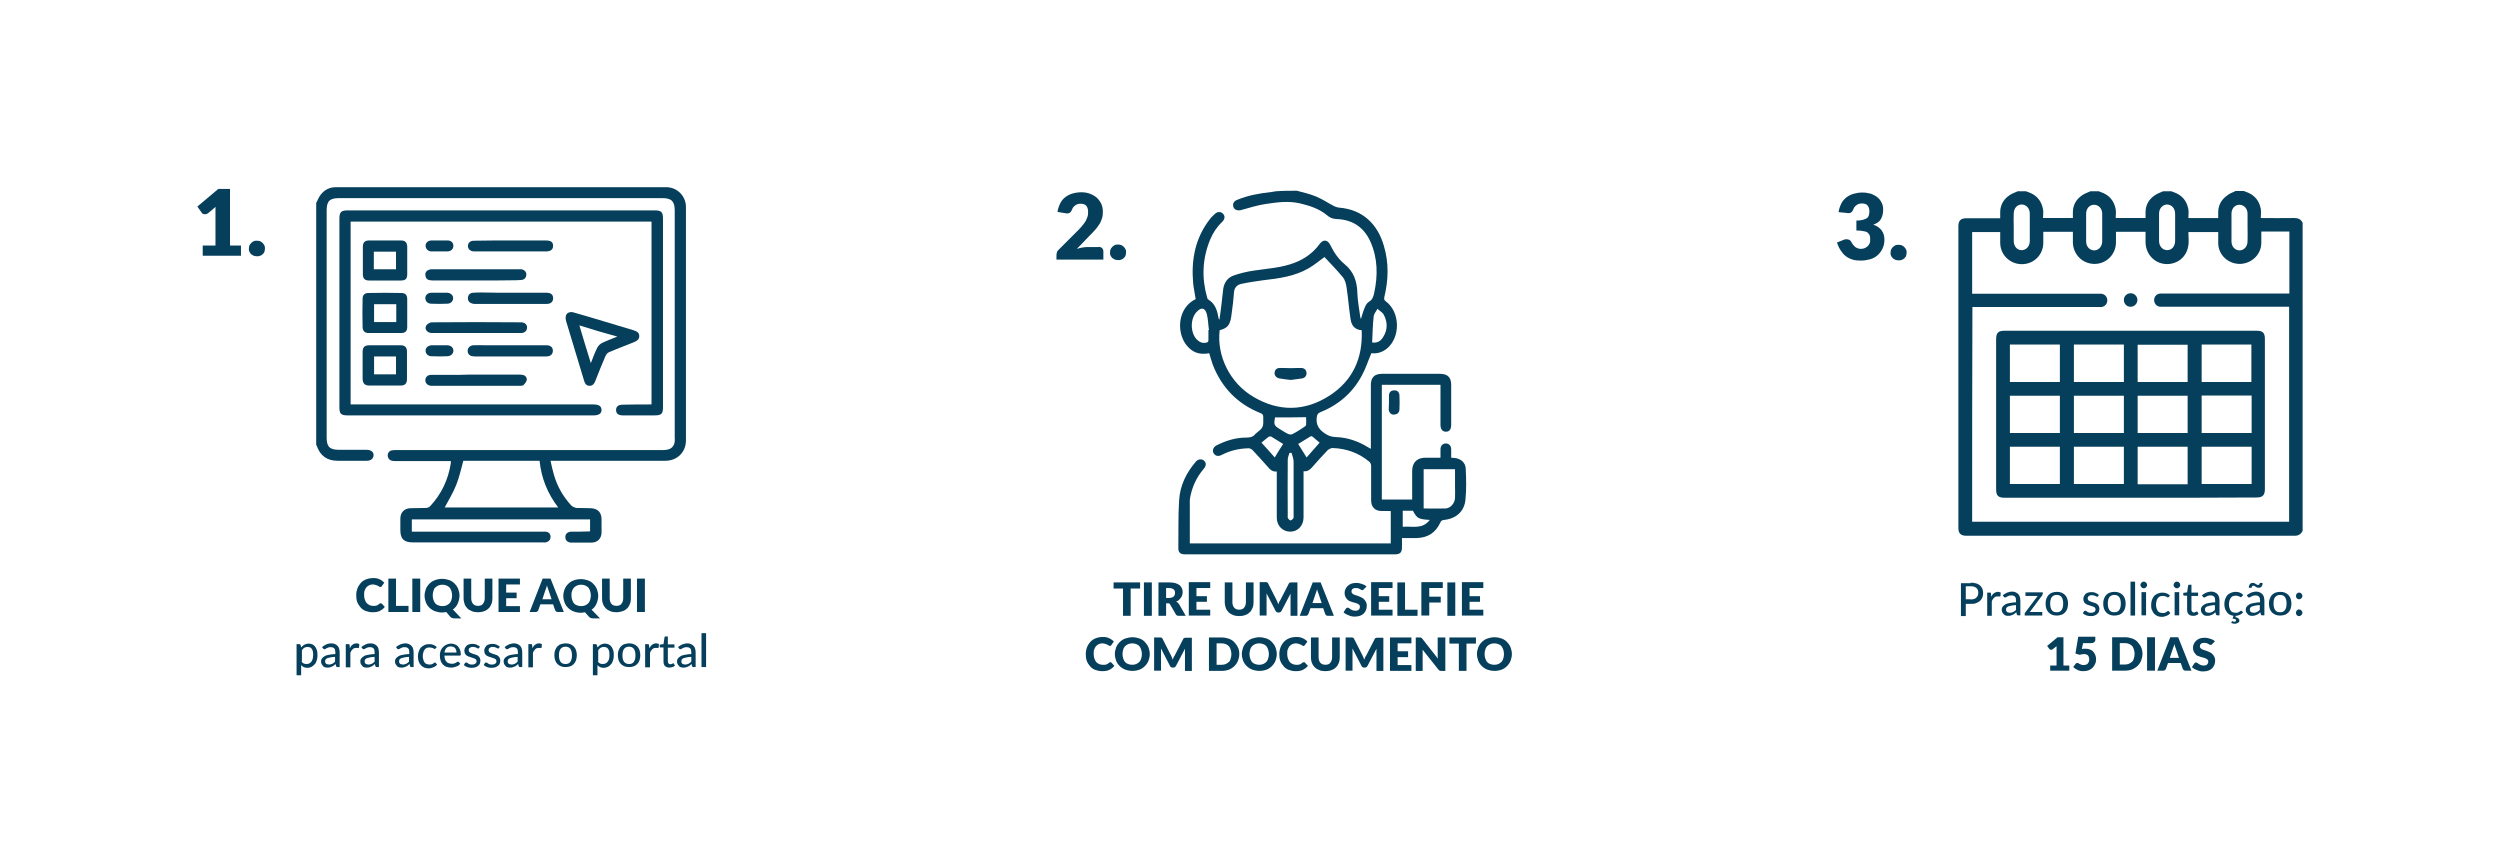 <?xml version="1.0" encoding="utf-8"?>
<!-- Generator: Adobe Illustrator 25.4.1, SVG Export Plug-In . SVG Version: 6.00 Build 0)  -->
<svg version="1.1" id="Camada_1" xmlns="http://www.w3.org/2000/svg" xmlns:xlink="http://www.w3.org/1999/xlink" x="0px" y="0px"
	 viewBox="0 0 980.4 338.1" style="enable-background:new 0 0 980.4 338.1;" xml:space="preserve">
<style type="text/css">
	.st0{fill:none;stroke:#000000;stroke-width:2;stroke-miterlimit:10;}
	.st1{fill:none;stroke:#000000;stroke-linecap:round;stroke-linejoin:round;}
	.st2{fill:none;stroke:#000000;stroke-linecap:round;stroke-linejoin:round;stroke-dasharray:4.809,4.809;}
	.st3{fill:none;stroke:#000000;stroke-linecap:round;stroke-linejoin:round;stroke-dasharray:5.908,5.908;}
	.st4{fill:none;stroke:#000000;stroke-linecap:round;stroke-linejoin:round;stroke-dasharray:4.953,4.953;}
	.st5{fill:none;stroke:#000000;stroke-linecap:round;stroke-linejoin:round;stroke-dasharray:5.245,5.245;}
	.st6{fill:#FFFFFF;stroke:#000000;stroke-width:2;stroke-miterlimit:10;}
	.st7{fill:#FFFFFF;}
	.st8{fill:#284C67;}
	.st9{fill:#063F5B;}
	.st10{fill:url(#SVGID_1_);}
	.st11{fill:url(#SVGID_00000119810795062965096780000006793925966849563524_);}
	.st12{fill:url(#SVGID_00000147195725873656683570000000580962801483049603_);}
	.st13{fill:url(#SVGID_00000076600500482098086020000010852794708082871728_);}
	.st14{fill:url(#SVGID_00000080926598547823476890000010480171380023263664_);}
	.st15{fill:url(#SVGID_00000074425613536875155390000016113928860621868178_);}
	.st16{fill:url(#SVGID_00000021822035777377172080000011134664071511505294_);}
	.st17{fill:url(#SVGID_00000164507020342987263190000017933027405181095071_);}
	.st18{fill:url(#SVGID_00000096778915414178831250000015962862942913432746_);}
	.st19{fill:url(#SVGID_00000036972232805118645060000009781584125689095102_);}
	.st20{fill:url(#SVGID_00000090289700751409729000000011303868233314896311_);}
	.st21{fill:url(#SVGID_00000017511978298162961170000010558364746922763184_);}
	.st22{fill:url(#SVGID_00000006670267360589111230000008232938004444999808_);}
	.st23{fill:url(#SVGID_00000109740505300230479300000013988145248296725942_);}
	.st24{fill:url(#SVGID_00000161605558623689128960000001203614055954540711_);}
	.st25{fill:url(#SVGID_00000152249694654449497230000012483070704390319259_);}
	.st26{fill:url(#SVGID_00000073684737672088420630000007654283964880897670_);}
	.st27{fill:url(#SVGID_00000165211820991497619780000008875048013813406132_);}
	.st28{fill:url(#SVGID_00000183958027605069774830000014491807267172004758_);}
	.st29{fill:url(#SVGID_00000143586115882868360850000001573306501827123641_);}
	.st30{fill:url(#SVGID_00000093163241082513713990000002924224504028812942_);}
	.st31{fill:url(#SVGID_00000031930164444715659830000006795274241251419820_);}
	.st32{fill:url(#SVGID_00000004518536238465212730000002231848569845671569_);}
	.st33{fill:url(#SVGID_00000145764602514923383790000012412682179020000674_);}
	.st34{fill:url(#SVGID_00000170995368248003898400000009340804919098255499_);}
	.st35{fill:url(#SVGID_00000078725963574381453860000009638072228813979533_);}
	.st36{fill:#EBEBEB;}
	.st37{opacity:0.68;}
	.st38{fill:none;stroke:#063F5B;stroke-width:6;stroke-miterlimit:10;}
	.st39{fill:#97C44C;}
	.st40{fill:none;stroke:#97C44C;stroke-width:3;stroke-miterlimit:10;}
	.st41{fill:#E73737;}
	.st42{fill:none;stroke:#E73737;stroke-width:3;stroke-miterlimit:10;}
	.st43{fill:none;stroke:#063F5B;stroke-width:3;stroke-miterlimit:10;}
</style>
<g>
	<g>
		<g>
			<path class="st9" d="M124,79.6c0.6-1.1,1-2.3,1.8-3.3c1.5-1.9,3.5-2.9,6-2.9c43.1,0,86.3,0,129.4,0c4.4,0,7.8,3.5,7.8,7.8
				c0,30.5,0,61,0,91.5c0,4.6-3.4,8-8.1,8c-14.3,0-28.7,0-43,0c-0.6,0-1.1,0-2,0c0.4,1.9,0.8,3.7,1.3,5.4c1.3,4.6,3.6,8.6,6.8,12.1
				c0.5,0.5,1.4,0.9,2.1,1c1.8,0.1,3.7,0,5.5,0.1c2.8,0.1,4.3,1.6,4.3,4.4c0,1.7,0,3.4,0,5.1c0,2.4-1.6,4-4,4c-2.6,0-5.2,0-7.8,0
				c-1.5,0-2.4-0.9-2.4-2.2c0-1.3,0.9-2,2.3-2.1c2.4,0,4.8,0,7.2-0.1c0,0,0.1,0,0.2-0.1c0-1.5,0-3,0-4.6c-23.3,0-46.5,0-69.9,0
				c0,1.5,0,3,0,4.8c0.6,0,1.1,0,1.7,0c16.5,0,32.9,0,49.4,0c0.5,0,0.9,0,1.4,0c1.2,0.1,1.9,0.9,1.9,2c0,1.2-0.7,1.9-1.8,2.2
				c-0.4,0.1-0.8,0-1.3,0c-17,0-34,0-51,0c-3.4,0-4.8-1.4-4.8-4.8c0-1.5,0-3,0-4.5c0-2.4,1.5-4,3.9-4.1c2-0.1,4.1,0,6.1-0.1
				c0.5,0,1.2-0.2,1.6-0.6c4.5-4.8,7.2-10.5,8.2-17c0-0.2,0-0.5,0-0.8c-0.6,0-1.1,0-1.6,0c-6.8,0-13.7,0-20.5,0
				c-1.1,0-2.1-0.3-2.5-1.4c-0.5-1.2,0.2-2.6,1.5-2.8c0.6-0.1,1.3-0.1,2-0.1c34.6,0,69.2,0,103.8,0c0.6,0,1.2,0,1.8-0.1
				c1.9-0.2,3.1-1.4,3.3-3.3c0.1-0.5,0-0.9,0-1.4c0-29.7,0-59.4,0-89.1c0-3.6-1.2-4.9-4.8-4.9c-42.3,0-84.6,0-126.9,0
				c-3.6,0-4.8,1.2-4.8,4.8c0,29.7,0,59.4,0,89.1c0,3.6,1.2,4.8,4.9,4.8c3.6,0,7.2,0,10.8,0c1.7,0,2.8,0.9,2.7,2.2
				c-0.1,1.3-1.1,2.1-2.7,2.1c-0.1,0-0.3,0-0.4,0c-3.7,0-7.4,0-11,0c-4.1,0-6.8-1.9-8.2-5.9c0-0.1-0.2-0.2-0.2-0.3
				C124,142.8,124,111.2,124,79.6z M211.6,180.7c-10.1,0-20.1,0-29.9,0c-0.9,3.3-1.6,6.5-2.8,9.5c-1.2,3.1-3,5.9-4.5,8.8
				c14.6,0,29.5,0,44.5,0C214.7,193.5,212.3,187.5,211.6,180.7z"/>
			<path class="st9" d="M255.5,158.6c0-24,0-47.8,0-71.7c-39.3,0-78.6,0-118,0c0,23.9,0,47.7,0,71.7c0.7,0,1.3,0,1.9,0
				c31.1,0,62.1,0,93.2,0c2.3,0,3.3,0.7,3.3,2.2c0,1.4-1.1,2.1-3.2,2.1c-32.1,0-64.2,0-96.3,0c-2.7,0-3.3-0.6-3.3-3.2
				c0-24.6,0-49.3,0-73.9c0-2.7,0.7-3.3,3.4-3.3c40,0,80,0,120.1,0c2.8,0,3.4,0.6,3.4,3.4c0,24.5,0,49.1,0,73.6
				c0,2.8-0.5,3.4-3.4,3.4c-4.1,0-8.2,0-12.3,0c-1.8,0-2.7-0.7-2.7-2.1c0-1.4,0.9-2.1,2.7-2.1C247.9,158.6,251.6,158.6,255.5,158.6z
				"/>
			<path class="st9" d="M224.5,122.4c1.8,0.5,3.8,1.1,5.9,1.7c6,1.8,12,3.6,18,5.4c1.2,0.4,2.3,0.8,2.3,2.3c0,1.4-1,1.9-2.1,2.4
				c-3.2,1.3-6.5,2.5-9.7,3.9c-0.6,0.2-1.1,0.8-1.4,1.4c-1.4,3.2-2.7,6.5-4,9.8c-0.4,1.1-1,2-2.3,2c-1.3,0-1.9-1-2.2-2.2
				c-2.3-7.7-4.7-15.5-7-23.2C221.4,123.6,222.3,122.2,224.5,122.4z M227.2,127.6c1.5,5,2.9,9.7,4.5,14.8c0.9-2.3,1.6-4.2,2.5-6
				c0.4-0.8,1.1-1.5,1.9-1.9c1.8-0.9,3.8-1.6,6-2.5C237,130.6,232.2,129.2,227.2,127.6z"/>
			<path class="st9" d="M151,130.6c-2.1,0-4.2,0-6.4,0c-1.5,0-2.3-0.7-2.4-2.2c-0.1-3.8-0.1-7.5,0-11.3c0-1.4,0.8-2.2,2.3-2.2
				c4.3-0.1,8.6-0.1,12.9,0c1.6,0,2.3,0.8,2.3,2.4c0,3.6,0,7.3,0,10.9c0,1.7-0.8,2.4-2.4,2.4C155.2,130.6,153.1,130.6,151,130.6z
				 M155.4,119.3c-3,0-5.8,0-8.7,0c0,2.4,0,4.6,0,7c2.9,0,5.8,0,8.7,0C155.4,123.9,155.4,121.7,155.4,119.3z"/>
			<path class="st9" d="M150.9,151.2c-2,0-4,0-5.9,0c-1.9,0-2.7-0.7-2.8-2.6c0-3.5,0-7.1,0-10.6c0-1.8,0.8-2.6,2.6-2.6
				c4.1,0,8.2,0,12.3,0c1.7,0,2.5,0.8,2.5,2.5c0,3.6,0,7.2,0,10.8c0,1.7-0.8,2.5-2.5,2.5C155.1,151.2,153,151.2,150.9,151.2z
				 M155.3,146.8c0-2.4,0-4.7,0-7c-2.9,0-5.8,0-8.6,0c0,2.4,0,4.7,0,7C149.6,146.8,152.5,146.8,155.3,146.8z"/>
			<path class="st9" d="M151,94.3c2.1,0,4.1,0,6.2,0c1.7,0,2.4,0.7,2.5,2.4c0,3.6,0,7.3,0,10.9c0,1.7-0.7,2.4-2.4,2.4
				c-4.2,0-8.4,0-12.6,0c-1.7,0-2.4-0.8-2.4-2.5c0-3.6,0-7.2,0-10.7c0-1.8,0.8-2.5,2.5-2.5C146.9,94.3,148.9,94.3,151,94.3z
				 M155.3,98.7c-2.8,0-5.7,0-8.7,0c0,2.3,0,4.6,0,6.9c2.9,0,5.8,0,8.7,0C155.3,103.3,155.3,101,155.3,98.7z"/>
			<path class="st9" d="M186.9,130.6c-5.8,0-11.7,0-17.5,0c-1.9,0-3.1-1.6-2.2-3c0.4-0.6,1.3-1.1,2-1.2c11.7-0.1,23.4-0.1,35.1,0
				c1.4,0,2.4,0.8,2.4,2c0,1.3-0.9,2.2-2.4,2.2C198.5,130.6,192.7,130.6,186.9,130.6z"/>
			<path class="st9" d="M186.9,146.9c5.5,0,11,0,16.5,0c0.5,0,0.9,0,1.4,0.1c1.1,0.1,1.8,0.9,1.8,1.9c-0.1,0.7-0.7,1.5-1.3,2.1
				c-0.3,0.3-1,0.3-1.5,0.3c-11.4,0-22.7,0-34.1,0c-0.2,0-0.4,0-0.6,0c-1.4-0.1-2.3-1-2.3-2.2c0-1.2,0.9-2.1,2.3-2.1
				c3.7,0,7.4,0,11.2,0C182.5,146.9,184.7,146.9,186.9,146.9z"/>
			<path class="st9" d="M186.7,110c-5.5,0-10.9,0-16.4,0c-0.5,0-1,0-1.6-0.1c-1.2-0.1-1.8-0.9-1.9-2c-0.1-1.2,0.6-1.9,1.7-2.2
				c0.4-0.1,0.7-0.1,1.1-0.1c11.3,0,22.6,0,33.9,0c0.3,0,0.7,0,1,0c1.2,0.2,2,1.1,1.9,2.2c-0.1,1.2-0.8,1.9-2,2
				c-0.7,0.1-1.3,0-2,0.1C197.4,110,192,110,186.7,110z"/>
			<path class="st9" d="M200.3,114.8c4.6,0,9.2,0,13.9,0c1.7,0,2.6,0.6,2.7,1.9c0.1,1.3-0.5,2.1-1.7,2.4c-0.4,0.1-0.9,0.1-1.4,0.1
				c-9,0-18.1,0-27.1,0c-0.4,0-0.9,0-1.3-0.1c-1.2-0.3-2-1-1.9-2.3c0.1-1.2,0.8-1.9,2-2c1.2-0.1,2.4-0.1,3.5-0.1
				C192.8,114.8,196.5,114.8,200.3,114.8z"/>
			<path class="st9" d="M200.2,135.4c4.7,0,9.4,0,14.1,0c1.5,0,2.4,0.7,2.5,1.9c0.1,1.2-0.5,2.1-1.7,2.4c-0.6,0.1-1.1,0.1-1.7,0.1
				c-8.9,0-17.7,0-26.6,0c-0.5,0-0.9,0-1.4-0.1c-1.2-0.1-2-0.9-2-2.1c0-1.2,0.9-2.1,2.2-2.2c1.6-0.1,3.1,0,4.7,0
				C193.6,135.4,196.9,135.4,200.2,135.4z"/>
			<path class="st9" d="M200.3,94.3c4.6,0,9.1,0,13.7,0c2,0,2.9,0.6,2.9,2.1c0,1.4-0.9,2.2-2.8,2.2c-9.2,0-18.5,0-27.7,0
				c-0.1,0-0.3,0-0.4,0c-1.5,0-2.5-0.9-2.5-2.1c0-1.3,0.9-2.1,2.4-2.1C190.7,94.3,195.5,94.3,200.3,94.3z"/>
			<path class="st9" d="M172.3,114.8c1,0,2.1,0,3.1,0c1.4,0.1,2.3,1,2.3,2.1c0,1.2-0.9,2.2-2.3,2.2c-2.1,0.1-4.2,0.1-6.3,0
				c-1.4,0-2.3-1-2.3-2.2c0-1.2,1-2.1,2.4-2.1C170.2,114.8,171.3,114.8,172.3,114.8z"/>
			<path class="st9" d="M172.4,98.6c-1.1,0-2.2,0-3.2,0c-1.3,0-2.3-1-2.3-2.2c0-1.2,0.9-2,2.2-2.1c2.2,0,4.3,0,6.5,0
				c1.3,0,2.2,0.9,2.2,2.1c0,1.2-0.9,2.1-2.2,2.2C174.5,98.6,173.4,98.6,172.4,98.6z"/>
			<path class="st9" d="M172.3,135.4c1,0,2,0,3,0c1.5,0,2.5,0.9,2.5,2.1c0,1.2-0.9,2.1-2.3,2.2c-2.1,0.1-4.2,0.1-6.3,0
				c-1.4,0-2.3-1-2.3-2.2c0-1.2,1-2,2.4-2.1c0,0,0.1,0,0.1,0C170.3,135.4,171.3,135.4,172.3,135.4z"/>
		</g>
		<g>
			<path class="st9" d="M94.5,96.3v4H79.5v-4h5V83.1c0-0.3,0-0.7,0-1c0-0.3,0-0.7,0.1-1l-3,2.5c-0.3,0.2-0.5,0.3-0.8,0.4
				c-0.3,0-0.5,0-0.7,0c-0.2,0-0.4-0.1-0.6-0.2c-0.2-0.1-0.3-0.2-0.4-0.4L77.4,81l8.2-6.9h4.6v22.2H94.5z"/>
			<path class="st9" d="M97.6,97.5c0-0.4,0.1-0.8,0.2-1.2c0.2-0.4,0.4-0.7,0.7-1c0.3-0.3,0.6-0.5,1-0.7c0.4-0.2,0.8-0.2,1.3-0.2
				c0.4,0,0.9,0.1,1.2,0.2c0.4,0.2,0.7,0.4,1,0.7c0.3,0.3,0.5,0.6,0.7,1c0.2,0.4,0.2,0.8,0.2,1.2s-0.1,0.8-0.2,1.2s-0.4,0.7-0.7,1
				c-0.3,0.3-0.6,0.5-1,0.6c-0.4,0.2-0.8,0.2-1.2,0.2c-0.5,0-0.9-0.1-1.3-0.2c-0.4-0.2-0.7-0.4-1-0.6c-0.3-0.3-0.5-0.6-0.7-1
				S97.6,98,97.6,97.5z"/>
		</g>
		<g>
			<path class="st9" d="M149.3,236.6c0.1,0,0.1,0,0.2,0c0.1,0,0.1,0.1,0.2,0.1l1.2,1.3c-0.5,0.7-1.2,1.2-2,1.6
				c-0.8,0.4-1.7,0.5-2.8,0.5c-1,0-1.9-0.2-2.7-0.5s-1.5-0.8-2-1.4c-0.5-0.6-1-1.3-1.3-2.1c-0.3-0.8-0.4-1.7-0.4-2.7
				c0-1,0.2-1.9,0.5-2.7c0.3-0.8,0.8-1.5,1.3-2.1s1.3-1.1,2.1-1.4c0.8-0.3,1.7-0.5,2.7-0.5c0.5,0,1,0,1.4,0.1
				c0.4,0.1,0.8,0.2,1.2,0.4c0.4,0.2,0.7,0.3,1,0.6s0.6,0.5,0.8,0.7l-1,1.4c-0.1,0.1-0.1,0.2-0.2,0.2s-0.2,0.1-0.4,0.1
				c-0.1,0-0.2,0-0.3-0.1c-0.1,0-0.2-0.1-0.3-0.2c-0.1-0.1-0.2-0.1-0.4-0.2s-0.3-0.2-0.5-0.2c-0.2-0.1-0.4-0.1-0.6-0.2
				c-0.2,0-0.5-0.1-0.8-0.1c-0.5,0-1,0.1-1.4,0.3c-0.4,0.2-0.8,0.5-1.1,0.8c-0.3,0.4-0.5,0.8-0.7,1.3c-0.2,0.5-0.2,1.1-0.2,1.8
				c0,0.7,0.1,1.3,0.3,1.8c0.2,0.5,0.4,1,0.7,1.3s0.7,0.6,1.1,0.8s0.9,0.3,1.3,0.3c0.3,0,0.5,0,0.8,0c0.2,0,0.4-0.1,0.6-0.1
				c0.2-0.1,0.4-0.1,0.6-0.3c0.2-0.1,0.4-0.2,0.5-0.4c0.1-0.1,0.2-0.1,0.2-0.1S149.2,236.6,149.3,236.6z"/>
			<path class="st9" d="M160.2,237.6v2.4h-7.9v-13.1h3v10.7H160.2z"/>
			<path class="st9" d="M164.8,240h-3.1v-13.1h3.1V240z"/>
			<path class="st9" d="M180.9,242.5h-2.5c-0.4,0-0.7,0-1-0.1c-0.3-0.1-0.6-0.3-0.8-0.5L175,240c-0.5,0.1-1.1,0.2-1.6,0.2
				c-1,0-1.9-0.2-2.8-0.5c-0.8-0.3-1.6-0.8-2.2-1.4c-0.6-0.6-1.1-1.3-1.4-2.1c-0.3-0.8-0.5-1.7-0.5-2.6s0.2-1.8,0.5-2.6
				c0.3-0.8,0.8-1.5,1.4-2.1c0.6-0.6,1.3-1.1,2.2-1.4c0.8-0.3,1.8-0.5,2.8-0.5s1.9,0.2,2.8,0.5c0.8,0.3,1.6,0.8,2.1,1.4
				c0.6,0.6,1.1,1.3,1.4,2.1c0.3,0.8,0.5,1.7,0.5,2.6c0,0.6-0.1,1.1-0.2,1.6c-0.1,0.5-0.3,1-0.5,1.5s-0.5,0.9-0.8,1.3
				c-0.3,0.4-0.7,0.7-1.1,1L180.9,242.5z M169.7,233.5c0,0.7,0.1,1.2,0.3,1.8c0.2,0.5,0.4,1,0.7,1.3c0.3,0.4,0.7,0.6,1.2,0.8
				c0.5,0.2,1,0.3,1.6,0.3c0.6,0,1.1-0.1,1.6-0.3c0.5-0.2,0.8-0.5,1.2-0.8c0.3-0.4,0.6-0.8,0.7-1.3c0.2-0.5,0.3-1.1,0.3-1.8
				c0-0.6-0.1-1.2-0.3-1.8c-0.2-0.5-0.4-1-0.7-1.3s-0.7-0.6-1.2-0.8c-0.5-0.2-1-0.3-1.6-0.3c-0.6,0-1.1,0.1-1.6,0.3
				c-0.5,0.2-0.8,0.5-1.2,0.8s-0.6,0.8-0.7,1.3C169.8,232.2,169.7,232.8,169.7,233.5z"/>
			<path class="st9" d="M187.5,237.6c0.4,0,0.8-0.1,1.1-0.2c0.3-0.1,0.6-0.3,0.8-0.6c0.2-0.3,0.4-0.6,0.5-0.9
				c0.1-0.4,0.2-0.8,0.2-1.2v-7.8h3v7.8c0,0.8-0.1,1.5-0.4,2.2s-0.6,1.3-1.1,1.7c-0.5,0.5-1.1,0.9-1.8,1.1c-0.7,0.3-1.5,0.4-2.3,0.4
				c-0.9,0-1.7-0.1-2.4-0.4c-0.7-0.3-1.3-0.6-1.8-1.1c-0.5-0.5-0.9-1.1-1.1-1.7s-0.4-1.4-0.4-2.2v-7.8h3v7.8c0,0.5,0.1,0.9,0.2,1.2
				s0.3,0.7,0.5,0.9s0.5,0.5,0.8,0.6S187,237.6,187.5,237.6z"/>
			<path class="st9" d="M198.5,229.3v3.1h4.1v2.2h-4.1v3.1h5.4v2.3h-8.4v-13.1h8.4v2.3H198.5z"/>
			<path class="st9" d="M221.1,240h-2.4c-0.3,0-0.5-0.1-0.6-0.2s-0.3-0.3-0.4-0.5l-0.8-2.3h-5l-0.8,2.3c-0.1,0.2-0.2,0.3-0.4,0.5
				s-0.4,0.2-0.6,0.2h-2.4l5.1-13.1h3.1L221.1,240z M216.3,235l-1.2-3.6c-0.1-0.2-0.2-0.5-0.3-0.8c-0.1-0.3-0.2-0.6-0.3-1
				c-0.1,0.4-0.2,0.7-0.3,1c-0.1,0.3-0.2,0.6-0.3,0.8l-1.2,3.6H216.3z"/>
			<path class="st9" d="M235.3,242.5h-2.5c-0.4,0-0.7,0-1-0.1c-0.3-0.1-0.6-0.3-0.8-0.5l-1.6-1.8c-0.5,0.1-1.1,0.2-1.6,0.2
				c-1,0-2-0.2-2.8-0.5c-0.8-0.3-1.6-0.8-2.2-1.4c-0.6-0.6-1.1-1.3-1.4-2.1c-0.3-0.8-0.5-1.7-0.5-2.6s0.2-1.8,0.5-2.6
				c0.3-0.8,0.8-1.5,1.4-2.1c0.6-0.6,1.3-1.1,2.2-1.4c0.8-0.3,1.8-0.5,2.8-0.5c1,0,1.9,0.2,2.8,0.5c0.8,0.3,1.6,0.8,2.1,1.4
				c0.6,0.6,1.1,1.3,1.4,2.1c0.3,0.8,0.5,1.7,0.5,2.6c0,0.6-0.1,1.1-0.2,1.6c-0.1,0.5-0.3,1-0.5,1.5c-0.2,0.5-0.5,0.9-0.8,1.3
				c-0.3,0.4-0.7,0.7-1.1,1L235.3,242.5z M224.1,233.5c0,0.7,0.1,1.2,0.3,1.8c0.2,0.5,0.4,1,0.7,1.3c0.3,0.4,0.7,0.6,1.2,0.8
				c0.5,0.2,1,0.3,1.6,0.3c0.6,0,1.1-0.1,1.6-0.3c0.5-0.2,0.8-0.5,1.2-0.8c0.3-0.4,0.6-0.8,0.7-1.3c0.2-0.5,0.3-1.1,0.3-1.8
				c0-0.6-0.1-1.2-0.3-1.8c-0.2-0.5-0.4-1-0.7-1.3s-0.7-0.6-1.2-0.8c-0.5-0.2-1-0.3-1.6-0.3c-0.6,0-1.1,0.1-1.6,0.3
				c-0.5,0.2-0.8,0.5-1.2,0.8c-0.3,0.4-0.6,0.8-0.7,1.3C224.1,232.2,224.1,232.8,224.1,233.5z"/>
			<path class="st9" d="M241.8,237.6c0.4,0,0.8-0.1,1.1-0.2c0.3-0.1,0.6-0.3,0.8-0.6c0.2-0.3,0.4-0.6,0.5-0.9s0.2-0.8,0.2-1.2v-7.8
				h3v7.8c0,0.8-0.1,1.5-0.4,2.2c-0.3,0.7-0.6,1.3-1.1,1.7c-0.5,0.5-1.1,0.9-1.8,1.1s-1.5,0.4-2.3,0.4c-0.9,0-1.7-0.1-2.4-0.4
				s-1.3-0.6-1.8-1.1c-0.5-0.5-0.9-1.1-1.1-1.7c-0.3-0.7-0.4-1.4-0.4-2.2v-7.8h3v7.8c0,0.5,0.1,0.9,0.2,1.2c0.1,0.4,0.3,0.7,0.5,0.9
				c0.2,0.3,0.5,0.5,0.8,0.6S241.4,237.6,241.8,237.6z"/>
			<path class="st9" d="M252.9,240h-3.1v-13.1h3.1V240z"/>
			<path class="st9" d="M118.1,253.9c0.2-0.2,0.4-0.4,0.6-0.6c0.2-0.2,0.5-0.4,0.7-0.5s0.5-0.2,0.8-0.3c0.3-0.1,0.6-0.1,0.9-0.1
				c0.5,0,1,0.1,1.4,0.3c0.4,0.2,0.8,0.5,1.1,0.9c0.3,0.4,0.5,0.9,0.7,1.5c0.2,0.6,0.2,1.3,0.2,2c0,0.7-0.1,1.3-0.3,1.9
				c-0.2,0.6-0.4,1.1-0.8,1.5s-0.8,0.8-1.2,1c-0.5,0.2-1,0.4-1.7,0.4c-0.5,0-1-0.1-1.4-0.3c-0.4-0.2-0.7-0.4-1-0.8v4h-1.8v-12.2h1.1
				c0.2,0,0.4,0.1,0.5,0.4L118.1,253.9z M118.2,259.4c0.3,0.4,0.6,0.6,0.9,0.8c0.3,0.1,0.7,0.2,1.1,0.2c0.8,0,1.4-0.3,1.9-0.9
				c0.4-0.6,0.7-1.4,0.7-2.5c0-0.6,0-1.1-0.1-1.5s-0.2-0.7-0.4-1s-0.4-0.5-0.7-0.6c-0.3-0.1-0.6-0.2-0.9-0.2c-0.5,0-1,0.1-1.3,0.3
				c-0.4,0.2-0.7,0.6-1,1V259.4z"/>
			<path class="st9" d="M126.3,253.8c0.5-0.5,1.1-0.8,1.7-1.1s1.3-0.4,2-0.4c0.5,0,1,0.1,1.4,0.3s0.7,0.4,1,0.7
				c0.3,0.3,0.5,0.7,0.6,1.1s0.2,0.9,0.2,1.4v5.8h-0.8c-0.2,0-0.3,0-0.4-0.1c-0.1-0.1-0.2-0.2-0.2-0.3l-0.2-0.8
				c-0.2,0.2-0.5,0.4-0.7,0.6c-0.2,0.2-0.5,0.3-0.7,0.4s-0.5,0.2-0.8,0.3c-0.3,0.1-0.6,0.1-0.9,0.1c-0.4,0-0.7,0-1-0.1
				c-0.3-0.1-0.6-0.2-0.8-0.5s-0.4-0.5-0.6-0.8c-0.1-0.3-0.2-0.7-0.2-1.1c0-0.4,0.1-0.7,0.3-1c0.2-0.3,0.5-0.6,1-0.9
				c0.4-0.3,1-0.5,1.7-0.6s1.6-0.3,2.6-0.3v-0.7c0-0.7-0.1-1.2-0.4-1.5c-0.3-0.3-0.7-0.5-1.3-0.5c-0.4,0-0.7,0-1,0.1
				c-0.3,0.1-0.5,0.2-0.7,0.3c-0.2,0.1-0.4,0.2-0.5,0.3c-0.1,0.1-0.3,0.1-0.4,0.1c-0.1,0-0.2,0-0.3-0.1c-0.1-0.1-0.2-0.1-0.2-0.2
				L126.3,253.8z M131.4,257.6c-0.7,0-1.3,0.1-1.8,0.2s-0.9,0.2-1.2,0.3c-0.3,0.1-0.5,0.3-0.7,0.5c-0.1,0.2-0.2,0.4-0.2,0.7
				c0,0.2,0,0.4,0.1,0.6c0.1,0.2,0.2,0.3,0.3,0.4c0.1,0.1,0.3,0.2,0.5,0.2c0.2,0,0.4,0.1,0.6,0.1c0.3,0,0.5,0,0.7-0.1
				c0.2-0.1,0.4-0.1,0.6-0.2c0.2-0.1,0.4-0.2,0.6-0.4c0.2-0.1,0.4-0.3,0.5-0.5V257.6z"/>
			<path class="st9" d="M137.2,254.2c0.3-0.6,0.6-1.1,1.1-1.4c0.4-0.3,0.9-0.5,1.5-0.5c0.2,0,0.4,0,0.6,0.1c0.2,0,0.3,0.1,0.5,0.2
				l-0.1,1.3c0,0.2-0.1,0.2-0.3,0.2c-0.1,0-0.2,0-0.4,0c-0.2,0-0.3,0-0.5,0c-0.3,0-0.5,0-0.7,0.1c-0.2,0.1-0.4,0.2-0.6,0.4
				s-0.3,0.4-0.5,0.6c-0.1,0.2-0.3,0.5-0.4,0.8v5.7h-1.8v-9.1h1c0.2,0,0.3,0,0.4,0.1c0.1,0.1,0.1,0.2,0.1,0.4L137.2,254.2z"/>
			<path class="st9" d="M141.7,253.8c0.5-0.5,1.1-0.8,1.7-1.1s1.3-0.4,2-0.4c0.5,0,1,0.1,1.4,0.3s0.7,0.4,1,0.7
				c0.3,0.3,0.5,0.7,0.6,1.1s0.2,0.9,0.2,1.4v5.8h-0.8c-0.2,0-0.3,0-0.4-0.1c-0.1-0.1-0.2-0.2-0.2-0.3l-0.2-0.8
				c-0.2,0.2-0.5,0.4-0.7,0.6c-0.2,0.2-0.5,0.3-0.7,0.4s-0.5,0.2-0.8,0.3c-0.3,0.1-0.6,0.1-0.9,0.1c-0.4,0-0.7,0-1-0.1
				c-0.3-0.1-0.6-0.2-0.8-0.5s-0.4-0.5-0.6-0.8c-0.1-0.3-0.2-0.7-0.2-1.1c0-0.4,0.1-0.7,0.3-1c0.2-0.3,0.5-0.6,1-0.9
				c0.4-0.3,1-0.5,1.7-0.6s1.6-0.3,2.6-0.3v-0.7c0-0.7-0.1-1.2-0.4-1.5c-0.3-0.3-0.7-0.5-1.3-0.5c-0.4,0-0.7,0-1,0.1
				c-0.3,0.1-0.5,0.2-0.7,0.3c-0.2,0.1-0.4,0.2-0.5,0.3c-0.1,0.1-0.3,0.1-0.4,0.1c-0.1,0-0.2,0-0.3-0.1c-0.1-0.1-0.2-0.1-0.2-0.2
				L141.7,253.8z M146.9,257.6c-0.7,0-1.3,0.1-1.8,0.2s-0.9,0.2-1.2,0.3c-0.3,0.1-0.5,0.3-0.7,0.5c-0.1,0.2-0.2,0.4-0.2,0.7
				c0,0.2,0,0.4,0.1,0.6c0.1,0.2,0.2,0.3,0.3,0.4c0.1,0.1,0.3,0.2,0.5,0.2c0.2,0,0.4,0.1,0.6,0.1c0.3,0,0.5,0,0.7-0.1
				c0.2-0.1,0.4-0.1,0.6-0.2c0.2-0.1,0.4-0.2,0.6-0.4c0.2-0.1,0.4-0.3,0.5-0.5V257.6z"/>
			<path class="st9" d="M155.3,253.8c0.5-0.5,1.1-0.8,1.7-1.1c0.6-0.2,1.3-0.4,2-0.4c0.5,0,1,0.1,1.4,0.3s0.7,0.4,1,0.7
				c0.3,0.3,0.5,0.7,0.6,1.1s0.2,0.9,0.2,1.4v5.8h-0.8c-0.2,0-0.3,0-0.4-0.1c-0.1-0.1-0.2-0.2-0.2-0.3l-0.2-0.8
				c-0.2,0.2-0.5,0.4-0.7,0.6s-0.5,0.3-0.7,0.4c-0.2,0.1-0.5,0.2-0.8,0.3s-0.6,0.1-0.9,0.1c-0.4,0-0.7,0-1-0.1
				c-0.3-0.1-0.6-0.2-0.8-0.5s-0.4-0.5-0.6-0.8c-0.1-0.3-0.2-0.7-0.2-1.1c0-0.4,0.1-0.7,0.3-1s0.5-0.6,1-0.9c0.4-0.3,1-0.5,1.7-0.6
				s1.6-0.3,2.6-0.3v-0.7c0-0.7-0.1-1.2-0.4-1.5c-0.3-0.3-0.7-0.5-1.3-0.5c-0.4,0-0.7,0-1,0.1s-0.5,0.2-0.7,0.3s-0.4,0.2-0.5,0.3
				s-0.3,0.1-0.4,0.1c-0.1,0-0.2,0-0.3-0.1c-0.1-0.1-0.2-0.1-0.2-0.2L155.3,253.8z M160.4,257.6c-0.7,0-1.3,0.1-1.8,0.2
				s-0.9,0.2-1.2,0.3c-0.3,0.1-0.5,0.3-0.7,0.5c-0.1,0.2-0.2,0.4-0.2,0.7c0,0.2,0,0.4,0.1,0.6s0.2,0.3,0.3,0.4
				c0.1,0.1,0.3,0.2,0.5,0.2c0.2,0,0.4,0.1,0.6,0.1c0.3,0,0.5,0,0.7-0.1c0.2-0.1,0.4-0.1,0.6-0.2c0.2-0.1,0.4-0.2,0.6-0.4
				c0.2-0.1,0.4-0.3,0.5-0.5V257.6z"/>
			<path class="st9" d="M170.9,254.2c-0.1,0.1-0.1,0.1-0.2,0.2s-0.1,0.1-0.2,0.1s-0.2,0-0.3-0.1c-0.1-0.1-0.2-0.2-0.4-0.2
				c-0.2-0.1-0.4-0.2-0.6-0.2s-0.5-0.1-0.8-0.1c-0.4,0-0.8,0.1-1.1,0.2c-0.3,0.2-0.6,0.4-0.8,0.7c-0.2,0.3-0.4,0.6-0.5,1.1
				c-0.1,0.4-0.2,0.9-0.2,1.4c0,0.5,0.1,1,0.2,1.4c0.1,0.4,0.3,0.8,0.5,1.1c0.2,0.3,0.5,0.5,0.8,0.6c0.3,0.1,0.7,0.2,1.1,0.2
				c0.4,0,0.7,0,0.9-0.1c0.2-0.1,0.5-0.2,0.6-0.3c0.2-0.1,0.3-0.2,0.4-0.3c0.1-0.1,0.2-0.1,0.3-0.1c0.1,0,0.3,0.1,0.3,0.2l0.5,0.6
				c-0.2,0.3-0.4,0.5-0.7,0.7c-0.3,0.2-0.5,0.3-0.8,0.4c-0.3,0.1-0.6,0.2-0.9,0.3s-0.6,0.1-1,0.1c-0.6,0-1.1-0.1-1.6-0.3
				s-0.9-0.5-1.3-0.9c-0.4-0.4-0.7-0.9-0.9-1.5s-0.3-1.2-0.3-2c0-0.7,0.1-1.3,0.3-1.9c0.2-0.6,0.5-1.1,0.8-1.5
				c0.4-0.4,0.8-0.7,1.4-1s1.2-0.4,1.9-0.4c0.7,0,1.2,0.1,1.7,0.3c0.5,0.2,0.9,0.5,1.3,0.9L170.9,254.2z"/>
			<path class="st9" d="M180.5,260.3c-0.2,0.3-0.5,0.5-0.7,0.7c-0.3,0.2-0.6,0.3-0.9,0.4c-0.3,0.1-0.6,0.2-1,0.3
				c-0.3,0.1-0.7,0.1-1,0.1c-0.6,0-1.2-0.1-1.8-0.3s-1-0.5-1.4-0.9s-0.7-0.9-0.9-1.5c-0.2-0.6-0.3-1.3-0.3-2.1
				c0-0.6,0.1-1.2,0.3-1.8c0.2-0.5,0.5-1,0.9-1.4c0.4-0.4,0.8-0.7,1.4-1c0.5-0.2,1.1-0.4,1.8-0.4c0.6,0,1.1,0.1,1.5,0.3
				s0.9,0.4,1.2,0.8c0.3,0.3,0.6,0.8,0.8,1.3c0.2,0.5,0.3,1.1,0.3,1.7c0,0.3,0,0.5-0.1,0.5c-0.1,0.1-0.2,0.1-0.3,0.1h-6
				c0,0.5,0.1,1,0.2,1.4c0.1,0.4,0.3,0.7,0.6,1c0.2,0.3,0.5,0.5,0.9,0.6s0.7,0.2,1.1,0.2c0.4,0,0.7,0,1-0.1c0.3-0.1,0.5-0.2,0.7-0.3
				c0.2-0.1,0.4-0.2,0.5-0.3s0.3-0.1,0.4-0.1c0.1,0,0.3,0.1,0.3,0.2L180.5,260.3z M179,256c0-0.3,0-0.7-0.1-1
				c-0.1-0.3-0.2-0.5-0.4-0.8c-0.2-0.2-0.4-0.4-0.7-0.5c-0.3-0.1-0.6-0.2-1-0.2c-0.7,0-1.3,0.2-1.7,0.6c-0.4,0.4-0.7,1-0.8,1.8H179z
				"/>
			<path class="st9" d="M187.9,254.1c0,0.1-0.1,0.1-0.2,0.2c-0.1,0-0.1,0-0.2,0c-0.1,0-0.2,0-0.3-0.1c-0.1-0.1-0.3-0.1-0.4-0.2
				s-0.4-0.2-0.6-0.2c-0.2-0.1-0.5-0.1-0.8-0.1c-0.3,0-0.5,0-0.7,0.1c-0.2,0.1-0.4,0.2-0.5,0.3c-0.1,0.1-0.3,0.2-0.3,0.4
				c-0.1,0.2-0.1,0.3-0.1,0.5c0,0.2,0.1,0.4,0.2,0.6c0.1,0.1,0.3,0.3,0.5,0.4c0.2,0.1,0.5,0.2,0.7,0.3c0.3,0.1,0.6,0.2,0.9,0.3
				c0.3,0.1,0.6,0.2,0.9,0.3c0.3,0.1,0.5,0.3,0.7,0.5s0.4,0.4,0.5,0.7c0.1,0.3,0.2,0.6,0.2,0.9c0,0.4-0.1,0.8-0.2,1.2
				c-0.2,0.4-0.4,0.7-0.7,0.9s-0.7,0.5-1.1,0.6c-0.4,0.1-0.9,0.2-1.5,0.2c-0.6,0-1.2-0.1-1.7-0.3c-0.5-0.2-1-0.5-1.3-0.8l0.4-0.7
				c0-0.1,0.1-0.1,0.2-0.2s0.2-0.1,0.3-0.1c0.1,0,0.2,0,0.4,0.1s0.3,0.2,0.4,0.3s0.4,0.2,0.6,0.3c0.2,0.1,0.5,0.1,0.9,0.1
				c0.3,0,0.6,0,0.8-0.1c0.2-0.1,0.4-0.2,0.6-0.3c0.1-0.1,0.3-0.3,0.3-0.4s0.1-0.3,0.1-0.5c0-0.2-0.1-0.4-0.2-0.6
				c-0.1-0.2-0.3-0.3-0.5-0.4c-0.2-0.1-0.5-0.2-0.8-0.3c-0.3-0.1-0.6-0.2-0.9-0.3c-0.3-0.1-0.6-0.2-0.9-0.3s-0.5-0.3-0.8-0.5
				c-0.2-0.2-0.4-0.4-0.5-0.7c-0.1-0.3-0.2-0.6-0.2-1c0-0.4,0.1-0.7,0.2-1s0.4-0.6,0.6-0.9s0.6-0.4,1-0.6c0.4-0.1,0.9-0.2,1.4-0.2
				c0.6,0,1.2,0.1,1.6,0.3c0.5,0.2,0.9,0.5,1.3,0.8L187.9,254.1z"/>
			<path class="st9" d="M195.7,254.1c0,0.1-0.1,0.1-0.2,0.2c-0.1,0-0.1,0-0.2,0c-0.1,0-0.2,0-0.3-0.1s-0.3-0.1-0.4-0.2
				c-0.2-0.1-0.4-0.2-0.6-0.2c-0.2-0.1-0.5-0.1-0.8-0.1c-0.3,0-0.5,0-0.7,0.1c-0.2,0.1-0.4,0.2-0.5,0.3c-0.1,0.1-0.3,0.2-0.3,0.4
				c-0.1,0.2-0.1,0.3-0.1,0.5c0,0.2,0.1,0.4,0.2,0.6c0.1,0.1,0.3,0.3,0.5,0.4c0.2,0.1,0.5,0.2,0.7,0.3c0.3,0.1,0.6,0.2,0.9,0.3
				c0.3,0.1,0.6,0.2,0.9,0.3c0.3,0.1,0.5,0.3,0.7,0.5s0.4,0.4,0.5,0.7s0.2,0.6,0.2,0.9c0,0.4-0.1,0.8-0.2,1.2
				c-0.2,0.4-0.4,0.7-0.7,0.9s-0.7,0.5-1.1,0.6c-0.4,0.1-0.9,0.2-1.5,0.2c-0.6,0-1.2-0.1-1.7-0.3s-1-0.5-1.3-0.8l0.4-0.7
				c0-0.1,0.1-0.1,0.2-0.2s0.2-0.1,0.3-0.1c0.1,0,0.2,0,0.4,0.1c0.1,0.1,0.3,0.2,0.4,0.3s0.4,0.2,0.6,0.3c0.2,0.1,0.5,0.1,0.9,0.1
				c0.3,0,0.6,0,0.8-0.1s0.4-0.2,0.6-0.3c0.1-0.1,0.3-0.3,0.3-0.4s0.1-0.3,0.1-0.5c0-0.2-0.1-0.4-0.2-0.6c-0.1-0.2-0.3-0.3-0.5-0.4
				c-0.2-0.1-0.5-0.2-0.8-0.3s-0.6-0.2-0.9-0.3c-0.3-0.1-0.6-0.2-0.9-0.3c-0.3-0.1-0.5-0.3-0.8-0.5c-0.2-0.2-0.4-0.4-0.5-0.7
				c-0.1-0.3-0.2-0.6-0.2-1c0-0.4,0.1-0.7,0.2-1c0.1-0.3,0.4-0.6,0.6-0.9s0.6-0.4,1-0.6c0.4-0.1,0.9-0.2,1.4-0.2
				c0.6,0,1.2,0.1,1.6,0.3c0.5,0.2,0.9,0.5,1.3,0.8L195.7,254.1z"/>
			<path class="st9" d="M197.9,253.8c0.5-0.5,1.1-0.8,1.7-1.1c0.6-0.2,1.3-0.4,2-0.4c0.5,0,1,0.1,1.4,0.3c0.4,0.2,0.7,0.4,1,0.7
				c0.3,0.3,0.5,0.7,0.6,1.1c0.1,0.4,0.2,0.9,0.2,1.4v5.8H204c-0.2,0-0.3,0-0.4-0.1c-0.1-0.1-0.2-0.2-0.2-0.3l-0.2-0.8
				c-0.2,0.2-0.5,0.4-0.7,0.6s-0.5,0.3-0.7,0.4c-0.2,0.1-0.5,0.2-0.8,0.3c-0.3,0.1-0.6,0.1-0.9,0.1c-0.4,0-0.7,0-1-0.1
				c-0.3-0.1-0.6-0.2-0.8-0.5c-0.2-0.2-0.4-0.5-0.6-0.8c-0.1-0.3-0.2-0.7-0.2-1.1c0-0.4,0.1-0.7,0.3-1c0.2-0.3,0.5-0.6,1-0.9
				c0.4-0.3,1-0.5,1.7-0.6s1.6-0.3,2.6-0.3v-0.7c0-0.7-0.1-1.2-0.4-1.5c-0.3-0.3-0.7-0.5-1.3-0.5c-0.4,0-0.7,0-1,0.1
				c-0.3,0.1-0.5,0.2-0.7,0.3s-0.4,0.2-0.5,0.3s-0.3,0.1-0.4,0.1c-0.1,0-0.2,0-0.3-0.1c-0.1-0.1-0.2-0.1-0.2-0.2L197.9,253.8z
				 M203,257.6c-0.7,0-1.3,0.1-1.8,0.2s-0.9,0.2-1.2,0.3c-0.3,0.1-0.5,0.3-0.7,0.5c-0.1,0.2-0.2,0.4-0.2,0.7c0,0.2,0,0.4,0.1,0.6
				c0.1,0.2,0.2,0.3,0.3,0.4c0.1,0.1,0.3,0.2,0.5,0.2s0.4,0.1,0.6,0.1c0.3,0,0.5,0,0.7-0.1c0.2-0.1,0.4-0.1,0.6-0.2
				c0.2-0.1,0.4-0.2,0.6-0.4c0.2-0.1,0.4-0.3,0.5-0.5V257.6z"/>
			<path class="st9" d="M208.8,254.2c0.3-0.6,0.6-1.1,1.1-1.4c0.4-0.3,0.9-0.5,1.5-0.5c0.2,0,0.4,0,0.6,0.1s0.3,0.1,0.5,0.2
				l-0.1,1.3c0,0.2-0.1,0.2-0.3,0.2c-0.1,0-0.2,0-0.4,0c-0.2,0-0.3,0-0.5,0c-0.3,0-0.5,0-0.7,0.1s-0.4,0.2-0.6,0.4
				c-0.2,0.2-0.3,0.4-0.5,0.6c-0.1,0.2-0.3,0.5-0.4,0.8v5.7h-1.8v-9.1h1c0.2,0,0.3,0,0.4,0.1c0.1,0.1,0.1,0.2,0.1,0.4L208.8,254.2z"
				/>
			<path class="st9" d="M221.8,252.3c0.7,0,1.3,0.1,1.8,0.3c0.5,0.2,1,0.5,1.4,0.9s0.7,0.9,0.9,1.5c0.2,0.6,0.3,1.2,0.3,1.9
				s-0.1,1.4-0.3,2c-0.2,0.6-0.5,1.1-0.9,1.5c-0.4,0.4-0.8,0.7-1.4,0.9c-0.5,0.2-1.2,0.3-1.8,0.3c-0.7,0-1.3-0.1-1.8-0.3
				c-0.5-0.2-1-0.5-1.4-0.9c-0.4-0.4-0.7-0.9-0.9-1.5s-0.3-1.2-0.3-2s0.1-1.4,0.3-1.9s0.5-1.1,0.9-1.5c0.4-0.4,0.8-0.7,1.4-0.9
				C220.5,252.5,221.1,252.3,221.8,252.3z M221.8,260.4c0.9,0,1.5-0.3,1.9-0.9s0.6-1.4,0.6-2.5s-0.2-1.9-0.6-2.5s-1.1-0.9-1.9-0.9
				c-0.9,0-1.5,0.3-2,0.9c-0.4,0.6-0.6,1.4-0.6,2.5s0.2,1.9,0.6,2.5C220.2,260.1,220.9,260.4,221.8,260.4z"/>
			<path class="st9" d="M234.3,253.9c0.2-0.2,0.4-0.4,0.6-0.6c0.2-0.2,0.5-0.4,0.7-0.5s0.5-0.2,0.8-0.3c0.3-0.1,0.6-0.1,0.9-0.1
				c0.5,0,1,0.1,1.4,0.3c0.4,0.2,0.8,0.5,1.1,0.9c0.3,0.4,0.5,0.9,0.7,1.5s0.2,1.3,0.2,2c0,0.7-0.1,1.3-0.3,1.9s-0.4,1.1-0.8,1.5
				c-0.3,0.4-0.8,0.8-1.2,1c-0.5,0.2-1,0.4-1.7,0.4c-0.5,0-1-0.1-1.4-0.3c-0.4-0.2-0.7-0.4-1-0.8v4h-1.8v-12.2h1.1
				c0.2,0,0.4,0.1,0.5,0.4L234.3,253.9z M234.4,259.4c0.3,0.4,0.6,0.6,0.9,0.8c0.3,0.1,0.7,0.2,1.1,0.2c0.8,0,1.4-0.3,1.9-0.9
				s0.7-1.4,0.7-2.5c0-0.6,0-1.1-0.1-1.5c-0.1-0.4-0.2-0.7-0.4-1c-0.2-0.3-0.4-0.5-0.7-0.6s-0.6-0.2-0.9-0.2c-0.5,0-1,0.1-1.3,0.3
				c-0.4,0.2-0.7,0.6-1,1V259.4z"/>
			<path class="st9" d="M246.7,252.3c0.7,0,1.3,0.1,1.8,0.3c0.5,0.2,1,0.5,1.4,0.9c0.4,0.4,0.7,0.9,0.9,1.5s0.3,1.2,0.3,1.9
				s-0.1,1.4-0.3,2s-0.5,1.1-0.9,1.5c-0.4,0.4-0.8,0.7-1.4,0.9c-0.5,0.2-1.2,0.3-1.8,0.3c-0.7,0-1.3-0.1-1.8-0.3
				c-0.5-0.2-1-0.5-1.4-0.9c-0.4-0.4-0.7-0.9-0.9-1.5s-0.3-1.2-0.3-2s0.1-1.4,0.3-1.9s0.5-1.1,0.9-1.5s0.8-0.7,1.4-0.9
				C245.4,252.5,246,252.3,246.7,252.3z M246.7,260.4c0.9,0,1.5-0.3,1.9-0.9c0.4-0.6,0.6-1.4,0.6-2.5s-0.2-1.9-0.6-2.5
				c-0.4-0.6-1.1-0.9-1.9-0.9c-0.9,0-1.5,0.3-2,0.9c-0.4,0.6-0.6,1.4-0.6,2.5s0.2,1.9,0.6,2.5C245.2,260.1,245.8,260.4,246.7,260.4z
				"/>
			<path class="st9" d="M254.7,254.2c0.3-0.6,0.6-1.1,1.1-1.4c0.4-0.3,0.9-0.5,1.5-0.5c0.2,0,0.4,0,0.6,0.1c0.2,0,0.3,0.1,0.5,0.2
				l-0.1,1.3c0,0.2-0.1,0.2-0.3,0.2c-0.1,0-0.2,0-0.4,0c-0.2,0-0.3,0-0.5,0c-0.3,0-0.5,0-0.7,0.1c-0.2,0.1-0.4,0.2-0.6,0.4
				s-0.3,0.4-0.5,0.6c-0.1,0.2-0.3,0.5-0.4,0.8v5.7H253v-9.1h1c0.2,0,0.3,0,0.4,0.1c0.1,0.1,0.1,0.2,0.1,0.4L254.7,254.2z"/>
			<path class="st9" d="M262.5,261.8c-0.7,0-1.3-0.2-1.7-0.6c-0.4-0.4-0.6-1-0.6-1.8v-5.5h-1.1c-0.1,0-0.2,0-0.3-0.1
				c-0.1-0.1-0.1-0.2-0.1-0.3v-0.7l1.5-0.2l0.4-2.7c0-0.1,0.1-0.2,0.1-0.2c0.1-0.1,0.2-0.1,0.3-0.1h0.9v3.1h2.6v1.3h-2.6v5.4
				c0,0.4,0.1,0.6,0.3,0.8s0.4,0.3,0.7,0.3c0.2,0,0.3,0,0.4-0.1c0.1,0,0.2-0.1,0.3-0.1c0.1-0.1,0.2-0.1,0.2-0.1
				c0.1,0,0.1-0.1,0.2-0.1c0.1,0,0.1,0,0.1,0c0,0,0.1,0.1,0.1,0.1l0.5,0.8c-0.3,0.3-0.6,0.5-1,0.6
				C263.3,261.7,262.9,261.8,262.5,261.8z"/>
			<path class="st9" d="M265.9,253.8c0.5-0.5,1.1-0.8,1.7-1.1c0.6-0.2,1.3-0.4,2-0.4c0.5,0,1,0.1,1.4,0.3c0.4,0.2,0.7,0.4,1,0.7
				c0.3,0.3,0.5,0.7,0.6,1.1s0.2,0.9,0.2,1.4v5.8H272c-0.2,0-0.3,0-0.4-0.1c-0.1-0.1-0.2-0.2-0.2-0.3l-0.2-0.8
				c-0.2,0.2-0.5,0.4-0.7,0.6c-0.2,0.2-0.5,0.3-0.7,0.4s-0.5,0.2-0.8,0.3s-0.6,0.1-0.9,0.1c-0.4,0-0.7,0-1-0.1
				c-0.3-0.1-0.6-0.2-0.8-0.5c-0.2-0.2-0.4-0.5-0.6-0.8c-0.1-0.3-0.2-0.7-0.2-1.1c0-0.4,0.1-0.7,0.3-1c0.2-0.3,0.5-0.6,1-0.9
				c0.4-0.3,1-0.5,1.7-0.6s1.6-0.3,2.6-0.3v-0.7c0-0.7-0.1-1.2-0.4-1.5c-0.3-0.3-0.7-0.5-1.3-0.5c-0.4,0-0.7,0-1,0.1
				s-0.5,0.2-0.7,0.3c-0.2,0.1-0.4,0.2-0.5,0.3s-0.3,0.1-0.4,0.1c-0.1,0-0.2,0-0.3-0.1c-0.1-0.1-0.2-0.1-0.2-0.2L265.9,253.8z
				 M271.1,257.6c-0.7,0-1.3,0.1-1.8,0.2s-0.9,0.2-1.2,0.3c-0.3,0.1-0.5,0.3-0.7,0.5c-0.1,0.2-0.2,0.4-0.2,0.7c0,0.2,0,0.4,0.1,0.6
				s0.2,0.3,0.3,0.4c0.1,0.1,0.3,0.2,0.5,0.2c0.2,0,0.4,0.1,0.6,0.1c0.3,0,0.5,0,0.7-0.1c0.2-0.1,0.4-0.1,0.6-0.2
				c0.2-0.1,0.4-0.2,0.6-0.4c0.2-0.1,0.4-0.3,0.5-0.5V257.6z"/>
			<path class="st9" d="M276.9,248.3v13.3h-1.8v-13.3H276.9z"/>
		</g>
	</g>
	<g>
		<g>
			<path class="st9" d="M430.8,96.8c0.6,0,1.1,0.2,1.4,0.5c0.3,0.3,0.5,0.8,0.5,1.3v3.2h-18.4V100c0-0.3,0.1-0.7,0.2-1.1
				c0.1-0.4,0.4-0.8,0.8-1.1l7.6-7.6c0.6-0.6,1.2-1.3,1.7-1.9s0.9-1.2,1.2-1.7c0.3-0.6,0.5-1.1,0.7-1.7c0.2-0.6,0.2-1.2,0.2-1.8
				c0-1-0.2-1.8-0.7-2.4c-0.5-0.6-1.3-0.8-2.3-0.8c-0.8,0-1.5,0.2-2.1,0.7c-0.6,0.4-1,1-1.2,1.6c-0.3,0.7-0.6,1.1-1,1.3
				s-1,0.3-1.7,0.1l-3-0.5c0.2-1.3,0.6-2.4,1.1-3.4c0.5-1,1.2-1.8,2-2.4c0.8-0.6,1.7-1.1,2.8-1.4c1-0.3,2.2-0.5,3.4-0.5
				c1.3,0,2.5,0.2,3.5,0.6c1,0.4,1.9,0.9,2.7,1.6c0.7,0.7,1.3,1.5,1.7,2.4c0.4,0.9,0.6,2,0.6,3.1c0,1-0.1,1.8-0.4,2.7
				s-0.6,1.6-1.1,2.3c-0.5,0.7-1,1.5-1.6,2.1c-0.6,0.7-1.3,1.4-2,2.1l-5.1,5.3c0.7-0.2,1.3-0.4,2-0.5c0.6-0.1,1.2-0.2,1.8-0.2H430.8
				z"/>
			<path class="st9" d="M435.3,99c0-0.4,0.1-0.8,0.2-1.2c0.2-0.4,0.4-0.7,0.7-1c0.3-0.3,0.6-0.5,1-0.7c0.4-0.2,0.8-0.2,1.3-0.2
				c0.4,0,0.9,0.1,1.2,0.2c0.4,0.2,0.7,0.4,1,0.7c0.3,0.3,0.5,0.6,0.7,1c0.2,0.4,0.2,0.8,0.2,1.2s-0.1,0.8-0.2,1.2s-0.4,0.7-0.7,1
				c-0.3,0.3-0.6,0.5-1,0.6c-0.4,0.2-0.8,0.2-1.2,0.2c-0.5,0-0.9-0.1-1.3-0.2c-0.4-0.2-0.7-0.4-1-0.6c-0.3-0.3-0.5-0.6-0.7-1
				S435.3,99.4,435.3,99z"/>
		</g>
		<g>
			<path class="st9" d="M447.1,230.8h-3.7v10.7h-3v-10.7h-3.7v-2.4h10.4V230.8z"/>
			<path class="st9" d="M451.7,241.5h-3.1v-13.1h3.1V241.5z"/>
			<path class="st9" d="M465,241.5h-2.8c-0.5,0-0.9-0.2-1.1-0.6l-2.2-3.8c-0.1-0.2-0.2-0.3-0.3-0.4s-0.3-0.1-0.5-0.1h-0.8v4.9h-3
				v-13.1h4.3c0.9,0,1.8,0.1,2.4,0.3c0.7,0.2,1.2,0.5,1.6,0.8c0.4,0.3,0.7,0.8,0.9,1.2c0.2,0.5,0.3,1,0.3,1.5c0,0.4-0.1,0.8-0.2,1.2
				c-0.1,0.4-0.3,0.7-0.5,1c-0.2,0.3-0.5,0.6-0.8,0.9s-0.7,0.5-1.1,0.6c0.2,0.1,0.4,0.2,0.6,0.4c0.2,0.2,0.3,0.3,0.5,0.5L465,241.5z
				 M458.5,234.5c0.4,0,0.8-0.1,1.1-0.2c0.3-0.1,0.5-0.2,0.7-0.4c0.2-0.2,0.3-0.4,0.4-0.7s0.1-0.5,0.1-0.8c0-0.6-0.2-1-0.6-1.3
				s-1-0.5-1.7-0.5h-1.2v3.9H458.5z"/>
			<path class="st9" d="M469.2,230.7v3.1h4.1v2.2h-4.1v3.1h5.4v2.3h-8.4v-13.1h8.4v2.3H469.2z"/>
			<path class="st9" d="M486,239.1c0.4,0,0.8-0.1,1.1-0.2c0.3-0.1,0.6-0.3,0.8-0.6c0.2-0.3,0.4-0.6,0.5-0.9c0.1-0.4,0.2-0.8,0.2-1.2
				v-7.8h3v7.8c0,0.8-0.1,1.5-0.4,2.2s-0.6,1.3-1.1,1.7c-0.5,0.5-1.1,0.9-1.8,1.1c-0.7,0.3-1.5,0.4-2.3,0.4c-0.9,0-1.7-0.1-2.4-0.4
				c-0.7-0.3-1.3-0.6-1.8-1.1c-0.5-0.5-0.9-1.1-1.1-1.7s-0.4-1.4-0.4-2.2v-7.8h3v7.8c0,0.5,0.1,0.9,0.2,1.2s0.3,0.7,0.5,0.9
				s0.5,0.5,0.8,0.6S485.6,239.1,486,239.1z"/>
			<path class="st9" d="M508.8,228.4v13.1h-2.7V234c0-0.2,0-0.4,0-0.6c0-0.2,0-0.4,0-0.6l-3.5,6.7c-0.1,0.2-0.3,0.4-0.4,0.5
				c-0.2,0.1-0.4,0.2-0.6,0.2h-0.4c-0.2,0-0.4-0.1-0.6-0.2c-0.2-0.1-0.3-0.3-0.4-0.5l-3.5-6.8c0,0.2,0,0.4,0,0.6c0,0.2,0,0.4,0,0.6
				v7.5h-2.7v-13.1h2.3c0.1,0,0.2,0,0.3,0c0.1,0,0.2,0,0.3,0.1c0.1,0,0.1,0.1,0.2,0.1c0.1,0.1,0.1,0.2,0.2,0.3l3.4,6.7
				c0.1,0.2,0.2,0.5,0.3,0.7c0.1,0.2,0.2,0.5,0.3,0.8c0.1-0.3,0.2-0.5,0.3-0.8s0.2-0.5,0.4-0.7l3.4-6.6c0.1-0.1,0.1-0.2,0.2-0.3
				c0.1-0.1,0.1-0.1,0.2-0.1s0.2,0,0.3-0.1c0.1,0,0.2,0,0.3,0H508.8z"/>
			<path class="st9" d="M523.1,241.5h-2.4c-0.3,0-0.5-0.1-0.6-0.2s-0.3-0.3-0.4-0.5l-0.8-2.3h-5l-0.8,2.3c-0.1,0.2-0.2,0.3-0.4,0.5
				s-0.4,0.2-0.6,0.2h-2.4l5.1-13.1h3.1L523.1,241.5z M518.3,236.5l-1.2-3.6c-0.1-0.2-0.2-0.5-0.3-0.8c-0.1-0.3-0.2-0.6-0.3-1
				c-0.1,0.4-0.2,0.7-0.3,1c-0.1,0.3-0.2,0.6-0.3,0.8l-1.2,3.6H518.3z"/>
			<path class="st9" d="M534.9,231c-0.1,0.1-0.2,0.3-0.3,0.3c-0.1,0.1-0.2,0.1-0.4,0.1c-0.1,0-0.3,0-0.4-0.1
				c-0.2-0.1-0.3-0.2-0.5-0.3c-0.2-0.1-0.4-0.2-0.7-0.3s-0.6-0.1-0.9-0.1c-0.6,0-1,0.1-1.3,0.4c-0.3,0.2-0.4,0.6-0.4,1
				c0,0.3,0.1,0.5,0.3,0.7s0.4,0.3,0.7,0.5c0.3,0.1,0.6,0.2,0.9,0.3c0.4,0.1,0.7,0.2,1.1,0.4c0.4,0.1,0.7,0.3,1.1,0.5
				s0.7,0.4,0.9,0.7c0.3,0.3,0.5,0.6,0.7,1c0.2,0.4,0.3,0.9,0.3,1.4c0,0.6-0.1,1.2-0.3,1.7c-0.2,0.5-0.5,1-0.9,1.4s-0.9,0.7-1.5,0.9
				c-0.6,0.2-1.2,0.3-2,0.3c-0.4,0-0.8,0-1.2-0.1c-0.4-0.1-0.8-0.2-1.2-0.4c-0.4-0.2-0.8-0.3-1.1-0.5c-0.3-0.2-0.7-0.4-0.9-0.7
				l0.9-1.4c0.1-0.1,0.2-0.2,0.3-0.3c0.1-0.1,0.2-0.1,0.4-0.1c0.2,0,0.4,0.1,0.5,0.2c0.2,0.1,0.4,0.2,0.6,0.4
				c0.2,0.1,0.5,0.3,0.8,0.4c0.3,0.1,0.7,0.2,1.1,0.2c0.6,0,1-0.1,1.3-0.4c0.3-0.2,0.5-0.6,0.5-1.2c0-0.3-0.1-0.6-0.3-0.7
				c-0.2-0.2-0.4-0.4-0.7-0.5c-0.3-0.1-0.6-0.2-0.9-0.3c-0.3-0.1-0.7-0.2-1.1-0.3c-0.4-0.1-0.7-0.3-1.1-0.4
				c-0.3-0.2-0.7-0.4-0.9-0.7c-0.3-0.3-0.5-0.6-0.7-1s-0.3-0.9-0.3-1.5c0-0.5,0.1-1,0.3-1.4c0.2-0.5,0.5-0.9,0.9-1.3
				c0.4-0.4,0.9-0.7,1.4-0.9c0.6-0.2,1.2-0.3,1.9-0.3c0.4,0,0.8,0,1.2,0.1c0.4,0.1,0.7,0.2,1.1,0.3c0.3,0.1,0.7,0.3,1,0.4
				c0.3,0.2,0.6,0.4,0.8,0.6L534.9,231z"/>
			<path class="st9" d="M540.7,230.7v3.1h4.1v2.2h-4.1v3.1h5.4v2.3h-8.4v-13.1h8.4v2.3H540.7z"/>
			<path class="st9" d="M555.9,239.1v2.4H548v-13.1h3v10.7H555.9z"/>
			<path class="st9" d="M560.5,230.7v3.3h4.5v2.3h-4.5v5.1h-3.1v-13.1h8.4v2.3H560.5z"/>
			<path class="st9" d="M570.7,241.5h-3.1v-13.1h3.1V241.5z"/>
			<path class="st9" d="M576.3,230.7v3.1h4.1v2.2h-4.1v3.1h5.4v2.3h-8.4v-13.1h8.4v2.3H576.3z"/>
			<path class="st9" d="M435.4,259.7c0.1,0,0.1,0,0.2,0c0.1,0,0.1,0.1,0.2,0.1l1.2,1.3c-0.5,0.7-1.2,1.2-2,1.6s-1.7,0.5-2.8,0.5
				c-1,0-1.9-0.2-2.7-0.5c-0.8-0.3-1.5-0.8-2-1.4c-0.5-0.6-1-1.3-1.3-2.1c-0.3-0.8-0.4-1.7-0.4-2.7c0-1,0.2-1.9,0.5-2.7
				c0.3-0.8,0.8-1.5,1.3-2.1c0.6-0.6,1.3-1.1,2.1-1.4c0.8-0.3,1.7-0.5,2.7-0.5c0.5,0,1,0,1.4,0.1s0.8,0.2,1.2,0.4
				c0.4,0.2,0.7,0.3,1,0.6c0.3,0.2,0.6,0.4,0.8,0.7l-1,1.4c-0.1,0.1-0.1,0.2-0.2,0.2c-0.1,0.1-0.2,0.1-0.4,0.1c-0.1,0-0.2,0-0.3-0.1
				s-0.2-0.1-0.3-0.2c-0.1-0.1-0.2-0.1-0.4-0.2s-0.3-0.2-0.5-0.2c-0.2-0.1-0.4-0.1-0.6-0.2c-0.2,0-0.5-0.1-0.8-0.1
				c-0.5,0-1,0.1-1.4,0.3c-0.4,0.2-0.8,0.5-1.1,0.8c-0.3,0.4-0.5,0.8-0.7,1.3c-0.2,0.5-0.2,1.1-0.2,1.8c0,0.7,0.1,1.3,0.3,1.8
				c0.2,0.5,0.4,1,0.7,1.3c0.3,0.4,0.7,0.6,1.1,0.8c0.4,0.2,0.9,0.3,1.4,0.3c0.3,0,0.5,0,0.8,0c0.2,0,0.4-0.1,0.6-0.1
				c0.2-0.1,0.4-0.1,0.6-0.3c0.2-0.1,0.4-0.2,0.5-0.4c0.1-0.1,0.2-0.1,0.2-0.1S435.3,259.7,435.4,259.7z"/>
			<path class="st9" d="M450.9,256.5c0,0.9-0.2,1.8-0.5,2.6c-0.3,0.8-0.8,1.5-1.4,2.1c-0.6,0.6-1.3,1.1-2.1,1.4s-1.8,0.5-2.8,0.5
				c-1,0-2-0.2-2.8-0.5s-1.6-0.8-2.2-1.4c-0.6-0.6-1.1-1.3-1.4-2.1c-0.3-0.8-0.5-1.7-0.5-2.6c0-0.9,0.2-1.8,0.5-2.6
				c0.3-0.8,0.8-1.5,1.4-2.1c0.6-0.6,1.3-1.1,2.2-1.4s1.8-0.5,2.8-0.5c1,0,1.9,0.2,2.8,0.5c0.8,0.3,1.6,0.8,2.1,1.4s1.1,1.3,1.4,2.1
				C450.7,254.7,450.9,255.6,450.9,256.5z M447.8,256.5c0-0.6-0.1-1.2-0.3-1.8c-0.2-0.5-0.4-1-0.7-1.3c-0.3-0.4-0.7-0.6-1.2-0.8
				c-0.5-0.2-1-0.3-1.6-0.3c-0.6,0-1.1,0.1-1.6,0.3c-0.5,0.2-0.8,0.5-1.2,0.8c-0.3,0.4-0.6,0.8-0.7,1.3c-0.2,0.5-0.3,1.1-0.3,1.8
				c0,0.7,0.1,1.2,0.3,1.8c0.2,0.5,0.4,1,0.7,1.3c0.3,0.4,0.7,0.6,1.2,0.8c0.5,0.2,1,0.3,1.6,0.3c0.6,0,1.1-0.1,1.6-0.3
				c0.5-0.2,0.8-0.5,1.2-0.8c0.3-0.4,0.6-0.8,0.7-1.3C447.7,257.8,447.8,257.2,447.8,256.5z"/>
			<path class="st9" d="M467.4,250v13.1h-2.7v-7.5c0-0.2,0-0.4,0-0.6c0-0.2,0-0.4,0-0.6l-3.5,6.7c-0.1,0.2-0.3,0.4-0.4,0.5
				c-0.2,0.1-0.4,0.2-0.6,0.2h-0.4c-0.2,0-0.4-0.1-0.6-0.2c-0.2-0.1-0.3-0.3-0.4-0.5l-3.5-6.8c0,0.2,0,0.4,0,0.6c0,0.2,0,0.4,0,0.6
				v7.5h-2.7V250h2.3c0.1,0,0.2,0,0.3,0c0.1,0,0.2,0,0.3,0.1c0.1,0,0.1,0.1,0.2,0.1c0.1,0.1,0.1,0.2,0.2,0.3l3.4,6.7
				c0.1,0.2,0.2,0.5,0.3,0.7s0.2,0.5,0.3,0.8c0.1-0.3,0.2-0.5,0.3-0.8c0.1-0.3,0.2-0.5,0.4-0.7l3.4-6.6c0.1-0.1,0.1-0.2,0.2-0.3
				c0.1-0.1,0.1-0.1,0.2-0.1c0.1,0,0.2,0,0.3-0.1c0.1,0,0.2,0,0.3,0H467.4z"/>
			<path class="st9" d="M486,256.5c0,0.9-0.2,1.8-0.5,2.6c-0.3,0.8-0.8,1.5-1.4,2.1s-1.3,1-2.1,1.4c-0.8,0.3-1.8,0.5-2.8,0.5h-5.1
				V250h5.1c1,0,1.9,0.2,2.8,0.5c0.8,0.3,1.6,0.8,2.1,1.4s1.1,1.3,1.4,2.1C485.9,254.7,486,255.6,486,256.5z M482.9,256.5
				c0-0.6-0.1-1.2-0.3-1.8c-0.2-0.5-0.4-1-0.7-1.3s-0.7-0.6-1.2-0.8c-0.5-0.2-1-0.3-1.6-0.3h-2v8.4h2c0.6,0,1.1-0.1,1.6-0.3
				c0.5-0.2,0.8-0.5,1.2-0.8s0.6-0.8,0.7-1.3C482.8,257.8,482.9,257.2,482.9,256.5z"/>
			<path class="st9" d="M500.7,256.5c0,0.9-0.2,1.8-0.5,2.6c-0.3,0.8-0.8,1.5-1.4,2.1c-0.6,0.6-1.3,1.1-2.1,1.4
				c-0.8,0.3-1.8,0.5-2.8,0.5s-2-0.2-2.8-0.5s-1.6-0.8-2.2-1.4c-0.6-0.6-1.1-1.3-1.4-2.1c-0.3-0.8-0.5-1.7-0.5-2.6
				c0-0.9,0.2-1.8,0.5-2.6c0.3-0.8,0.8-1.5,1.4-2.1s1.3-1.1,2.2-1.4s1.8-0.5,2.8-0.5s1.9,0.2,2.8,0.5c0.8,0.3,1.6,0.8,2.1,1.4
				c0.6,0.6,1.1,1.3,1.4,2.1C500.5,254.7,500.7,255.6,500.7,256.5z M497.6,256.5c0-0.6-0.1-1.2-0.3-1.8c-0.2-0.5-0.4-1-0.7-1.3
				c-0.3-0.4-0.7-0.6-1.2-0.8c-0.5-0.2-1-0.3-1.6-0.3c-0.6,0-1.1,0.1-1.6,0.3c-0.5,0.2-0.8,0.5-1.2,0.8c-0.3,0.4-0.6,0.8-0.7,1.3
				c-0.2,0.5-0.3,1.1-0.3,1.8c0,0.7,0.1,1.2,0.3,1.8c0.2,0.5,0.4,1,0.7,1.3c0.3,0.4,0.7,0.6,1.2,0.8c0.5,0.2,1,0.3,1.6,0.3
				c0.6,0,1.1-0.1,1.6-0.3c0.5-0.2,0.8-0.5,1.2-0.8c0.3-0.4,0.6-0.8,0.7-1.3C497.5,257.8,497.6,257.2,497.6,256.5z"/>
			<path class="st9" d="M511.3,259.7c0.1,0,0.1,0,0.2,0c0.1,0,0.1,0.1,0.2,0.1l1.2,1.3c-0.5,0.7-1.2,1.2-2,1.6s-1.7,0.5-2.8,0.5
				c-1,0-1.9-0.2-2.7-0.5c-0.8-0.3-1.5-0.8-2-1.4s-1-1.3-1.3-2.1c-0.3-0.8-0.4-1.7-0.4-2.7c0-1,0.2-1.9,0.5-2.7s0.8-1.5,1.3-2.1
				c0.6-0.6,1.3-1.1,2.1-1.4c0.8-0.3,1.7-0.5,2.7-0.5c0.5,0,1,0,1.4,0.1s0.8,0.2,1.2,0.4c0.4,0.2,0.7,0.3,1,0.6
				c0.3,0.2,0.6,0.4,0.8,0.7l-1,1.4c-0.1,0.1-0.1,0.2-0.2,0.2c-0.1,0.1-0.2,0.1-0.4,0.1c-0.1,0-0.2,0-0.3-0.1
				c-0.1,0-0.2-0.1-0.3-0.2c-0.1-0.1-0.2-0.1-0.4-0.2s-0.3-0.2-0.5-0.2c-0.2-0.1-0.4-0.1-0.6-0.2c-0.2,0-0.5-0.1-0.8-0.1
				c-0.5,0-1,0.1-1.4,0.3c-0.4,0.2-0.8,0.5-1.1,0.8c-0.3,0.4-0.5,0.8-0.7,1.3c-0.2,0.5-0.2,1.1-0.2,1.8c0,0.7,0.1,1.3,0.3,1.8
				c0.2,0.5,0.4,1,0.7,1.3c0.3,0.4,0.7,0.6,1.1,0.8c0.4,0.2,0.9,0.3,1.3,0.3c0.3,0,0.5,0,0.8,0c0.2,0,0.4-0.1,0.6-0.1
				c0.2-0.1,0.4-0.1,0.6-0.3c0.2-0.1,0.4-0.2,0.5-0.4c0.1-0.1,0.1-0.1,0.2-0.1C511.2,259.7,511.2,259.7,511.3,259.7z"/>
			<path class="st9" d="M519.8,260.7c0.4,0,0.8-0.1,1.1-0.2c0.3-0.1,0.6-0.3,0.8-0.6c0.2-0.3,0.4-0.6,0.5-0.9
				c0.1-0.4,0.2-0.8,0.2-1.2V250h3v7.8c0,0.8-0.1,1.5-0.4,2.2c-0.3,0.7-0.6,1.3-1.1,1.7c-0.5,0.5-1.1,0.9-1.8,1.1
				c-0.7,0.3-1.5,0.4-2.3,0.4c-0.9,0-1.7-0.1-2.4-0.4c-0.7-0.3-1.3-0.6-1.8-1.1c-0.5-0.5-0.9-1.1-1.1-1.7c-0.3-0.7-0.4-1.4-0.4-2.2
				V250h3v7.8c0,0.5,0.1,0.9,0.2,1.2c0.1,0.4,0.3,0.7,0.5,0.9c0.2,0.3,0.5,0.4,0.8,0.6C519,260.6,519.4,260.7,519.8,260.7z"/>
			<path class="st9" d="M542.5,250v13.1h-2.7v-7.5c0-0.2,0-0.4,0-0.6s0-0.4,0-0.6l-3.5,6.7c-0.1,0.2-0.3,0.4-0.4,0.5
				c-0.2,0.1-0.4,0.2-0.6,0.2h-0.4c-0.2,0-0.4-0.1-0.6-0.2c-0.2-0.1-0.3-0.3-0.4-0.5l-3.5-6.8c0,0.2,0,0.4,0,0.6c0,0.2,0,0.4,0,0.6
				v7.5h-2.7V250h2.3c0.1,0,0.2,0,0.3,0c0.1,0,0.2,0,0.3,0.1c0.1,0,0.1,0.1,0.2,0.1c0.1,0.1,0.1,0.2,0.2,0.3l3.4,6.7
				c0.1,0.2,0.2,0.5,0.3,0.7c0.1,0.2,0.2,0.5,0.3,0.8c0.1-0.3,0.2-0.5,0.3-0.8c0.1-0.3,0.2-0.5,0.4-0.7l3.4-6.6
				c0.1-0.1,0.1-0.2,0.2-0.3c0.1-0.1,0.1-0.1,0.2-0.1c0.1,0,0.2,0,0.3-0.1s0.2,0,0.3,0H542.5z"/>
			<path class="st9" d="M548.1,252.3v3.1h4.1v2.3h-4.1v3.1h5.4v2.3h-8.4V250h8.4v2.3H548.1z"/>
			<path class="st9" d="M566.8,250v13.1h-1.6c-0.2,0-0.4,0-0.6-0.1c-0.2-0.1-0.3-0.2-0.5-0.4l-6.2-7.8c0,0.2,0,0.5,0,0.7
				c0,0.2,0,0.4,0,0.6v7h-2.7V250h1.6c0.1,0,0.2,0,0.3,0c0.1,0,0.2,0,0.2,0.1c0.1,0,0.1,0.1,0.2,0.1c0.1,0.1,0.1,0.1,0.2,0.2
				l6.2,7.9c0-0.3-0.1-0.5-0.1-0.7c0-0.2,0-0.5,0-0.7V250H566.8z"/>
			<path class="st9" d="M578.8,252.4h-3.7v10.7h-3v-10.7h-3.7V250h10.4V252.4z"/>
			<path class="st9" d="M592.9,256.5c0,0.9-0.2,1.8-0.5,2.6c-0.3,0.8-0.8,1.5-1.4,2.1c-0.6,0.6-1.3,1.1-2.1,1.4s-1.8,0.5-2.8,0.5
				c-1,0-2-0.2-2.8-0.5s-1.6-0.8-2.2-1.4c-0.6-0.6-1.1-1.3-1.4-2.1c-0.3-0.8-0.5-1.7-0.5-2.6c0-0.9,0.2-1.8,0.5-2.6
				c0.3-0.8,0.8-1.5,1.4-2.1c0.6-0.6,1.3-1.1,2.2-1.4s1.8-0.5,2.8-0.5c1,0,1.9,0.2,2.8,0.5c0.8,0.3,1.6,0.8,2.1,1.4
				c0.6,0.6,1.1,1.3,1.4,2.1C592.7,254.7,592.9,255.6,592.9,256.5z M589.8,256.5c0-0.6-0.1-1.2-0.3-1.8c-0.2-0.5-0.4-1-0.7-1.3
				c-0.3-0.4-0.7-0.6-1.2-0.8c-0.5-0.2-1-0.3-1.6-0.3c-0.6,0-1.1,0.1-1.6,0.3c-0.5,0.2-0.8,0.5-1.2,0.8c-0.3,0.4-0.6,0.8-0.7,1.3
				c-0.2,0.5-0.3,1.1-0.3,1.8c0,0.7,0.1,1.2,0.3,1.8c0.2,0.5,0.4,1,0.7,1.3c0.3,0.4,0.7,0.6,1.2,0.8c0.5,0.2,1,0.3,1.6,0.3
				c0.6,0,1.1-0.1,1.6-0.3c0.5-0.2,0.8-0.5,1.2-0.8c0.3-0.4,0.6-0.8,0.7-1.3C589.7,257.8,589.8,257.2,589.8,256.5z"/>
		</g>
		<g>
			<path class="st9" d="M508.6,74.8c2.6,0.7,5.2,1.3,7.6,2.3c2.4,1,4.6,2.5,6.9,3.7c0.6,0.3,1.2,0.5,1.8,0.6
				c9.7,0.7,15.4,6.7,17.8,15c2,6.7,1.8,13.3,0.2,20c-0.2,0.9-0.1,1.3,0.6,1.8c5.6,4.2,5.8,14,0.4,18.5c-1.9,1.5-4,2.1-6.1,1.8
				c-1.3,3-2.2,6-3.7,8.7c-3.6,6.8-9.2,11.6-16.4,14.5c-0.9,0.4-1.1,0.8-1.3,1.8c-0.4,2.8,0.6,4.7,2.9,6.3c1.4,1,2.6,1.5,4.4,1.6
				c4.6,0.1,8.9,1.6,12.8,4c0.3,0.2,0.6,0.3,0.8,0.5c0,0,0.1,0,0.3,0c0-0.5,0-1,0-1.4c0-7.8,0-15.7,0-23.5c0-3,1.4-4.4,4.4-4.4
				c7.6,0,15.1,0,22.7,0c3,0,4.4,1.4,4.4,4.3c0,5.2,0,10.5,0,15.7c0,1.8-0.7,2.7-2.1,2.7c-1.3,0-2.1-1-2.1-2.7c0-5.2,0-10.4,0-15.7
				c-7.7,0-15.3,0-23,0c0,15,0,29.9,0,45c3.9,0,7.8,0,11.9,0c0-0.6,0-1.2,0-1.7c0-3.2,0-6.3,0-9.5c0-3.3,1.9-5.2,5.2-5.2
				c1.9,0,3.8,0,5.9,0c0-1.2,0-2.2,0-3.3c0-1.4,0.9-2.3,2.1-2.3c1.2,0,2.1,0.9,2.1,2.3c0,0.6,0,1.1,0,1.7c0,0.5,0,1,0,1.6
				c0.5,0,0.9,0.1,1.4,0.1c2.4,0.3,4.2,1.8,4.3,4.2c0.2,4,0.3,8.1-0.1,12.1c-0.4,4.6-3.6,7.5-8.4,8c-0.8,0.1-1.2,0.3-1.5,1.1
				c-1.8,3.9-4.9,5.9-9.2,6c-1.8,0-3.7,0-5.8,0c0,1.2,0,2.3,0,3.5c0,2.2-0.7,2.9-2.9,2.9c-27.3,0-54.7,0-82,0
				c-2.1,0-2.9-0.7-2.8-2.8c0.1-6.1-0.1-12.2,0.3-18.3c0.3-5.8,2.8-10.9,6.6-15.3c0.9-1,2.2-1.1,3.1-0.4c1,0.8,1,2,0,3.2
				c-3,3.5-4.8,7.5-5.5,12.1c0,0,0,0.1,0,0.1c0,5.7,0,11.4,0,17.1c26.2,0,52.5,0,78.8,0c0-4.2,0-8.4,0-12.7c-1.2,0-2.4,0-3.6,0
				c-2.6,0-4.1-1.6-4.1-4.2c0-4.5,0-9,0-13.5c0-0.6-0.3-1.4-0.8-1.7c-4.1-3.4-8.9-5.1-14.3-5.3c-0.6,0-1.4,0.4-1.9,0.8
				c-2.1,2.2-4.1,4.4-6.1,6.7c-0.9,1-1.8,1.8-3.4,1.6c0,1,0,1.9,0,2.8c0,5.1,0,10.2,0,15.3c0,3.2-2.2,5.6-5.2,5.6
				c-3,0-5.3-2.3-5.3-5.5c0-5.5,0-11,0-16.5c0-0.5,0-1,0-1.6c-1.6,0.2-2.6-0.7-3.5-1.8c-2-2.2-3.9-4.4-6-6.6
				c-0.4-0.4-1.2-0.8-1.7-0.7c-3.7,0.1-7.1,0.9-10.4,2.6c-0.9,0.5-1.9,0.6-2.7-0.1c-1.2-1-0.9-2.8,0.6-3.6c3.7-1.9,7.6-3.1,11.8-3.1
				c1.3,0,2.5-0.2,3.3-1.2c0.1-0.1,0.2-0.2,0.3-0.3c3.1-2.5,3.1-2.5,3-6.6c0-0.8-0.3-1.2-1.1-1.5c-9-3.6-15.2-10-18.7-19
				c-0.5-1.4-0.9-2.9-1.4-4.5c-2.4,0.5-4.8,0.3-6.9-1.2c-2-1.5-3.3-3.5-4-5.9c-1.5-5.3,0.2-11.5,5.6-14.1c-0.3-2.1-0.8-4.2-1-6.3
				c-0.8-9.1,0.8-17.7,6.6-25.1c0.5-0.7,1.2-1.3,1.8-1.9c1.1-1.1,2.4-1.1,3.3-0.2c0.9,0.9,0.8,2.1-0.3,3.2c-2.1,2-3.6,4.3-4.7,6.9
				c-3.1,7.5-3.4,15.1-1.2,22.8c0.1,0.3,0.2,0.7,0.5,0.8c2.8,1.7,3.5,4.5,4,7.4c0,0.1,0.1,0.1,0.3,0.5c0.3-2.1,0.6-4,0.8-5.9
				c0.3-2.1,0.4-4.1,0.7-6.2c0.4-2.6,1.8-4.5,4.2-5.3c2.6-0.9,5.2-1.5,7.9-1.9c5.4-0.8,10.9-1.1,16-3.1c3.9-1.5,7.2-3.9,9.7-7.3
				c1.4-1.9,3.1-1.8,4.2,0.4c1.4,2.9,3.2,5.5,5.6,7.5c3.6,2.9,4.9,6.8,5,11.3c0.1,3,0.7,6.1,1.1,9.1c0,0.4,0.2,0.8,0.3,1.1
				c0.5-1.6,0.9-3.2,1.6-4.7c0.3-0.8,0.9-1.7,1.6-2.1c1.4-0.8,1.7-2.1,2-3.4c1.5-6.9,1.4-13.7-1.5-20.2c-2.6-5.7-7.1-8.6-13.3-8.8
				c-1.5-0.1-2.6-0.5-3.7-1.5c-3-2.5-6.7-3.7-10.4-4.6c-4.6-1.1-9.1-0.5-13.7,0.2c-3.3,0.5-6.4,1.5-9.7,2.4
				c-1.3,0.3-2.5-0.1-2.9-1.2c-0.4-1.2,0.1-2.3,1.4-2.8c4.3-1.8,8.8-2.6,13.5-3.1c0.6-0.1,1.2-0.2,1.8-0.3
				C503.2,74.8,505.9,74.8,508.6,74.8z M478.3,129.5c-1.2,10,4,20.7,13.2,26.1c9.9,5.9,20.1,5.8,29.8-0.4
				c9.2-5.9,13.2-14.8,12.7-25.7c-2.9-0.2-4.1-2.1-4.4-4.6c-0.6-4-0.9-8-1.5-12c-0.2-1.5-0.6-3.1-1.5-4.2c-2.3-2.8-4.9-5.4-7.2-7.9
				c-2,1.4-3.9,3.1-6.2,4.4c-5.5,3.2-11.7,4-17.8,4.7c-2.8,0.4-5.7,0.8-8.5,1.4c-1.9,0.4-2.9,1.6-3,3.6c-0.2,2.7-0.5,5.4-0.9,8.1
				C482.5,127.4,481.6,128.6,478.3,129.5z M558.3,199.4c3,0,5.8,0.1,8.6,0c2-0.1,3.6-2.1,3.7-4.1c0.1-1.5,0-3,0-4.4
				c0-2.3,0-4.6,0-6.9c-4.2,0-8.2,0-12.3,0C558.3,189.1,558.3,194.1,558.3,199.4z M473.9,129.4c0.1,0,0.1,0,0.2,0
				c-0.3-2-0.3-4.1-0.8-6.1c-0.7-2.7-2.2-3-4.1-0.9c-2.5,2.7-2.4,8.1,0.1,10.7c1,1,2.2,1.6,3.6,1.3c0.7-0.1,1.1-0.4,1-1.3
				C473.9,131.8,473.9,130.6,473.9,129.4z M500,163.7c-0.5,2.9-0.4,3.2,2.1,4.7c1,0.6,2,1.3,3.1,1.8c0.5,0.2,1.3,0.3,1.7,0
				c1.6-0.8,3.1-1.8,4.6-2.8c0.3-0.2,0.7-0.5,0.7-0.8c0.1-1.1,0-2.2,0-3C508,163.7,504.1,163.7,500,163.7z M506.5,177.6
				c-0.3,0-0.5,0-0.8,0c-0.3,0.9-0.7,1.8-0.7,2.8c-0.1,7.2,0,14.4,0,21.7c0,0.4-0.1,0.8,0.1,1.1c0.2,0.4,0.7,0.9,1,0.9
				c0.4-0.1,0.9-0.5,1.1-0.9c0.2-0.3,0.1-0.8,0.1-1.2c0-7,0-14.1,0-21.1C507.2,179.7,506.8,178.7,506.5,177.6z M538.1,134.3
				c2.1,0.3,3.4-0.6,4.3-2.1c1.8-2.8,1.8-5.8,0.3-8.7c-0.5-1-1.7-1.6-2.5-2.4c-0.5,1-1.4,1.9-1.5,3
				C538.3,127.4,538.3,130.8,538.1,134.3z M560.7,203.9c-4.5-0.3-5-0.6-6.6-3.6c-1.3,0-2.7,0-4,0c0,2.1,0,4.1,0,6.3
				C553.7,206.2,557.7,207.8,560.7,203.9z M503.2,174.1c-1.7-1-3.2-2-4.7-2.9c-0.2-0.1-0.7-0.1-1,0.1c-1,0.7-1.8,1.5-2.8,2.3
				c1.8,1.9,3.4,3.8,5.2,5.8C501,177.6,502,175.9,503.2,174.1z M517.5,173.6c-1-0.8-1.8-1.6-2.7-2.3c-0.2-0.2-0.7-0.3-0.8-0.2
				c-1.7,1-3.3,2-4.9,3c1.2,1.9,2.2,3.6,3.3,5.3C514.1,177.5,515.7,175.6,517.5,173.6z"/>
			<path class="st9" d="M544.7,157.8c0-0.9,0-1.9,0-2.8c0.1-1.2,0.8-1.9,2-1.9c1.2-0.1,2,0.6,2.1,1.8c0.1,1.9,0.1,3.9,0,5.8
				c-0.1,1.2-0.9,1.8-2.1,1.9c-1.1,0.1-2-0.8-2.1-2C544.6,159.7,544.7,158.8,544.7,157.8z"/>
			<path class="st9" d="M506.2,149c-1.5-0.2-3-0.3-4.5-0.6c-1.4-0.3-2.1-1.4-1.8-2.6c0.3-1.3,1.3-1.6,2.8-1.5c2.3,0.1,4.6,0.1,6.9,0
				c1.4-0.1,2.4,0.3,2.7,1.5c0.3,1.2-0.3,2.3-1.6,2.6C509.2,148.6,507.6,148.8,506.2,149z"/>
		</g>
	</g>
	<g>
		<g>
			<path class="st9" d="M721,83.2c0.2-1.3,0.6-2.4,1.1-3.4c0.5-1,1.2-1.8,2-2.4c0.8-0.6,1.7-1.1,2.8-1.4s2.2-0.5,3.4-0.5
				c1.3,0,2.4,0.2,3.5,0.5c1,0.4,1.9,0.9,2.6,1.5s1.2,1.3,1.6,2.2c0.4,0.8,0.5,1.7,0.5,2.6c0,0.8-0.1,1.6-0.3,2.2s-0.4,1.2-0.7,1.6
				c-0.3,0.5-0.7,0.9-1.2,1.2c-0.5,0.3-1,0.6-1.7,0.8c2.9,1,4.4,3,4.4,5.9c0,1.4-0.3,2.6-0.8,3.6c-0.5,1-1.2,1.9-2,2.6
				s-1.8,1.2-2.9,1.5c-1.1,0.3-2.3,0.5-3.5,0.5c-1.2,0-2.4-0.1-3.3-0.4c-1-0.3-1.8-0.7-2.6-1.3c-0.8-0.6-1.4-1.3-2-2.2
				c-0.6-0.9-1.1-1.9-1.5-3.2l2.5-1c0.6-0.3,1.2-0.3,1.8-0.2c0.6,0.1,0.9,0.4,1.2,0.8c0.5,1,1.1,1.7,1.7,2.2
				c0.6,0.4,1.3,0.7,2.1,0.7c0.6,0,1.2-0.1,1.6-0.3c0.5-0.2,0.8-0.5,1.2-0.8c0.3-0.3,0.5-0.7,0.7-1.1c0.2-0.4,0.2-0.8,0.2-1.3
				c0-0.6,0-1.1-0.1-1.5s-0.3-0.8-0.7-1.2s-0.9-0.6-1.6-0.7c-0.7-0.2-1.7-0.3-3-0.3v-3.9c1.1,0,2-0.1,2.6-0.3s1.2-0.4,1.6-0.7
				s0.6-0.7,0.7-1.1c0.1-0.4,0.2-0.9,0.2-1.4c0-1-0.2-1.8-0.7-2.4c-0.5-0.6-1.3-0.8-2.3-0.8c-0.8,0-1.5,0.2-2.1,0.7
				c-0.6,0.4-1,1-1.2,1.6c-0.3,0.7-0.6,1.1-1,1.3c-0.4,0.2-1,0.3-1.7,0.1L721,83.2z"/>
			<path class="st9" d="M741.4,99.1c0-0.4,0.1-0.8,0.2-1.2c0.2-0.4,0.4-0.7,0.7-1c0.3-0.3,0.6-0.5,1-0.7c0.4-0.2,0.8-0.2,1.3-0.2
				c0.4,0,0.9,0.1,1.2,0.2c0.4,0.2,0.7,0.4,1,0.7c0.3,0.3,0.5,0.6,0.7,1c0.2,0.4,0.2,0.8,0.2,1.2s-0.1,0.8-0.2,1.2s-0.4,0.7-0.7,1
				c-0.3,0.3-0.6,0.5-1,0.6c-0.4,0.2-0.8,0.2-1.2,0.2c-0.5,0-0.9-0.1-1.3-0.2c-0.4-0.2-0.7-0.4-1-0.6c-0.3-0.3-0.5-0.6-0.7-1
				S741.4,99.5,741.4,99.1z"/>
		</g>
		<g>
			<path class="st9" d="M772.8,228.5c0.8,0,1.5,0.1,2.2,0.3s1.1,0.5,1.5,0.8c0.4,0.4,0.7,0.8,0.9,1.3c0.2,0.5,0.3,1,0.3,1.7
				c0,0.6-0.1,1.2-0.3,1.7c-0.2,0.5-0.5,0.9-0.9,1.3c-0.4,0.4-0.9,0.6-1.5,0.9s-1.3,0.3-2.1,0.3h-2v4.8h-1.9v-12.9H772.8z
				 M772.8,235.1c0.5,0,0.9-0.1,1.3-0.2s0.7-0.3,0.9-0.5c0.2-0.2,0.4-0.5,0.6-0.8c0.1-0.3,0.2-0.7,0.2-1.1c0-0.8-0.2-1.4-0.7-1.9
				c-0.5-0.4-1.2-0.7-2.2-0.7h-2v5.1H772.8z"/>
			<path class="st9" d="M780.9,234c0.3-0.6,0.6-1.1,1.1-1.4s0.9-0.5,1.5-0.5c0.2,0,0.4,0,0.6,0.1c0.2,0,0.3,0.1,0.5,0.2l-0.1,1.3
				c0,0.2-0.1,0.2-0.3,0.2c-0.1,0-0.2,0-0.4,0c-0.2,0-0.3,0-0.5,0c-0.3,0-0.5,0-0.7,0.1c-0.2,0.1-0.4,0.2-0.6,0.4
				c-0.2,0.2-0.3,0.4-0.5,0.6c-0.1,0.2-0.3,0.5-0.4,0.8v5.7h-1.8v-9.1h1c0.2,0,0.3,0,0.4,0.1c0.1,0.1,0.1,0.2,0.1,0.4L780.9,234z"/>
			<path class="st9" d="M785.4,233.5c0.5-0.5,1.1-0.8,1.7-1.1c0.6-0.2,1.3-0.4,2-0.4c0.5,0,1,0.1,1.4,0.3s0.7,0.4,1,0.7
				s0.5,0.7,0.6,1.1c0.1,0.4,0.2,0.9,0.2,1.4v5.8h-0.8c-0.2,0-0.3,0-0.4-0.1c-0.1-0.1-0.2-0.2-0.2-0.3l-0.2-0.8
				c-0.2,0.2-0.5,0.4-0.7,0.6c-0.2,0.2-0.5,0.3-0.7,0.4c-0.2,0.1-0.5,0.2-0.8,0.3c-0.3,0.1-0.6,0.1-0.9,0.1c-0.4,0-0.7,0-1-0.1
				c-0.3-0.1-0.6-0.3-0.8-0.5s-0.4-0.5-0.6-0.8c-0.1-0.3-0.2-0.7-0.2-1.1c0-0.4,0.1-0.7,0.3-1c0.2-0.3,0.5-0.6,1-0.9
				c0.4-0.3,1-0.5,1.7-0.6s1.6-0.3,2.6-0.3v-0.7c0-0.7-0.1-1.2-0.4-1.5c-0.3-0.3-0.7-0.5-1.3-0.5c-0.4,0-0.7,0-1,0.1
				c-0.3,0.1-0.5,0.2-0.7,0.3c-0.2,0.1-0.4,0.2-0.5,0.3c-0.1,0.1-0.3,0.1-0.4,0.1c-0.1,0-0.2,0-0.3-0.1c-0.1-0.1-0.2-0.1-0.2-0.2
				L785.4,233.5z M790.6,237.3c-0.7,0-1.3,0.1-1.8,0.2s-0.9,0.2-1.2,0.3c-0.3,0.1-0.5,0.3-0.7,0.5s-0.2,0.4-0.2,0.7
				c0,0.2,0,0.4,0.1,0.6c0.1,0.2,0.2,0.3,0.3,0.4c0.1,0.1,0.3,0.2,0.5,0.2c0.2,0,0.4,0.1,0.6,0.1c0.3,0,0.5,0,0.7-0.1
				s0.4-0.1,0.6-0.2c0.2-0.1,0.4-0.2,0.6-0.4c0.2-0.1,0.4-0.3,0.5-0.5V237.3z"/>
			<path class="st9" d="M801,233c0,0.1,0,0.2-0.1,0.4c0,0.1-0.1,0.2-0.2,0.3L796,240h4.9v1.4h-6.9v-0.7c0-0.1,0-0.2,0.1-0.3
				c0-0.1,0.1-0.2,0.2-0.3l4.8-6.4h-4.8v-1.4h6.8V233z"/>
			<path class="st9" d="M806.6,232.1c0.7,0,1.3,0.1,1.8,0.3s1,0.5,1.4,0.9c0.4,0.4,0.7,0.9,0.9,1.5s0.3,1.2,0.3,1.9
				c0,0.7-0.1,1.4-0.3,2s-0.5,1.1-0.9,1.5s-0.8,0.7-1.4,0.9s-1.2,0.3-1.8,0.3c-0.7,0-1.3-0.1-1.8-0.3s-1-0.5-1.4-0.9
				s-0.7-0.9-0.9-1.5s-0.3-1.2-0.3-2c0-0.7,0.1-1.4,0.3-1.9s0.5-1.1,0.9-1.5c0.4-0.4,0.8-0.7,1.4-0.9S805.9,232.1,806.6,232.1z
				 M806.6,240.1c0.9,0,1.5-0.3,1.9-0.9c0.4-0.6,0.6-1.4,0.6-2.5c0-1.1-0.2-1.9-0.6-2.5c-0.4-0.6-1.1-0.9-1.9-0.9
				c-0.9,0-1.5,0.3-2,0.9c-0.4,0.6-0.6,1.4-0.6,2.5c0,1.1,0.2,1.9,0.6,2.5C805,239.9,805.7,240.1,806.6,240.1z"/>
			<path class="st9" d="M822.8,233.8c0,0.1-0.1,0.1-0.2,0.2s-0.1,0-0.2,0c-0.1,0-0.2,0-0.3-0.1c-0.1-0.1-0.3-0.1-0.4-0.2
				c-0.2-0.1-0.4-0.1-0.6-0.2s-0.5-0.1-0.8-0.1c-0.3,0-0.5,0-0.7,0.1c-0.2,0.1-0.4,0.2-0.5,0.3c-0.1,0.1-0.3,0.2-0.3,0.4
				c-0.1,0.2-0.1,0.3-0.1,0.5c0,0.2,0.1,0.4,0.2,0.6c0.1,0.2,0.3,0.3,0.5,0.4c0.2,0.1,0.5,0.2,0.7,0.3s0.6,0.2,0.9,0.3
				s0.6,0.2,0.9,0.3c0.3,0.1,0.5,0.3,0.7,0.5c0.2,0.2,0.4,0.4,0.5,0.7s0.2,0.6,0.2,0.9c0,0.4-0.1,0.8-0.2,1.2
				c-0.2,0.4-0.4,0.7-0.7,0.9c-0.3,0.3-0.7,0.5-1.1,0.6c-0.4,0.2-0.9,0.2-1.5,0.2c-0.6,0-1.2-0.1-1.7-0.3s-1-0.5-1.3-0.8l0.4-0.7
				c0-0.1,0.1-0.1,0.2-0.2c0.1,0,0.2-0.1,0.3-0.1c0.1,0,0.2,0,0.4,0.1c0.1,0.1,0.3,0.2,0.4,0.3c0.2,0.1,0.4,0.2,0.6,0.3
				c0.2,0.1,0.5,0.1,0.9,0.1c0.3,0,0.6,0,0.8-0.1c0.2-0.1,0.4-0.2,0.6-0.3c0.1-0.1,0.3-0.3,0.3-0.4s0.1-0.3,0.1-0.5
				c0-0.2-0.1-0.4-0.2-0.6c-0.1-0.2-0.3-0.3-0.5-0.4c-0.2-0.1-0.5-0.2-0.8-0.3s-0.6-0.2-0.9-0.3c-0.3-0.1-0.6-0.2-0.9-0.3
				c-0.3-0.1-0.5-0.3-0.8-0.5c-0.2-0.2-0.4-0.4-0.5-0.7c-0.1-0.3-0.2-0.6-0.2-1c0-0.4,0.1-0.7,0.2-1c0.1-0.3,0.4-0.6,0.6-0.9
				s0.6-0.4,1-0.6c0.4-0.1,0.9-0.2,1.4-0.2c0.6,0,1.2,0.1,1.6,0.3c0.5,0.2,0.9,0.5,1.3,0.8L822.8,233.8z"/>
			<path class="st9" d="M829.2,232.1c0.7,0,1.3,0.1,1.8,0.3s1,0.5,1.4,0.9c0.4,0.4,0.7,0.9,0.9,1.5s0.3,1.2,0.3,1.9
				c0,0.7-0.1,1.4-0.3,2s-0.5,1.1-0.9,1.5s-0.8,0.7-1.4,0.9s-1.2,0.3-1.8,0.3c-0.7,0-1.3-0.1-1.8-0.3s-1-0.5-1.4-0.9
				s-0.7-0.9-0.9-1.5s-0.3-1.2-0.3-2c0-0.7,0.1-1.4,0.3-1.9s0.5-1.1,0.9-1.5c0.4-0.4,0.8-0.7,1.4-0.9S828.5,232.1,829.2,232.1z
				 M829.2,240.1c0.9,0,1.5-0.3,1.9-0.9c0.4-0.6,0.6-1.4,0.6-2.5c0-1.1-0.2-1.9-0.6-2.5c-0.4-0.6-1.1-0.9-1.9-0.9
				c-0.9,0-1.5,0.3-2,0.9c-0.4,0.6-0.6,1.4-0.6,2.5c0,1.1,0.2,1.9,0.6,2.5C827.6,239.9,828.3,240.1,829.2,240.1z"/>
			<path class="st9" d="M837.3,228.1v13.3h-1.8v-13.3H837.3z"/>
			<path class="st9" d="M842,229.4c0,0.2,0,0.3-0.1,0.5c-0.1,0.1-0.2,0.3-0.3,0.4s-0.2,0.2-0.4,0.3c-0.1,0.1-0.3,0.1-0.5,0.1
				s-0.3,0-0.5-0.1c-0.1-0.1-0.3-0.1-0.4-0.3s-0.2-0.2-0.3-0.4c-0.1-0.1-0.1-0.3-0.1-0.5c0-0.2,0-0.3,0.1-0.5
				c0.1-0.1,0.1-0.3,0.3-0.4s0.2-0.2,0.4-0.3c0.1-0.1,0.3-0.1,0.5-0.1s0.3,0,0.5,0.1c0.1,0.1,0.3,0.1,0.4,0.3s0.2,0.2,0.3,0.4
				C841.9,229.1,842,229.3,842,229.4z M841.6,232.2v9.1h-1.8v-9.1H841.6z"/>
			<path class="st9" d="M850.6,234c-0.1,0.1-0.1,0.1-0.2,0.2s-0.1,0.1-0.2,0.1c-0.1,0-0.2,0-0.3-0.1s-0.2-0.2-0.4-0.2
				c-0.2-0.1-0.4-0.2-0.6-0.2c-0.2-0.1-0.5-0.1-0.8-0.1c-0.4,0-0.8,0.1-1.1,0.2c-0.3,0.2-0.6,0.4-0.8,0.7c-0.2,0.3-0.4,0.6-0.5,1.1
				s-0.2,0.9-0.2,1.4c0,0.5,0.1,1,0.2,1.4c0.1,0.4,0.3,0.8,0.5,1.1c0.2,0.3,0.5,0.5,0.8,0.6c0.3,0.1,0.7,0.2,1.1,0.2
				c0.4,0,0.7,0,0.9-0.1s0.5-0.2,0.6-0.3s0.3-0.2,0.4-0.3c0.1-0.1,0.2-0.1,0.3-0.1c0.1,0,0.3,0.1,0.3,0.2l0.5,0.6
				c-0.2,0.3-0.4,0.5-0.7,0.7c-0.3,0.2-0.5,0.3-0.8,0.4c-0.3,0.1-0.6,0.2-0.9,0.3c-0.3,0.1-0.6,0.1-1,0.1c-0.6,0-1.1-0.1-1.6-0.3
				c-0.5-0.2-0.9-0.5-1.3-0.9c-0.4-0.4-0.6-0.9-0.9-1.5s-0.3-1.2-0.3-2c0-0.7,0.1-1.3,0.3-1.9s0.5-1.1,0.8-1.5s0.8-0.7,1.4-1
				c0.5-0.2,1.2-0.4,1.9-0.4c0.7,0,1.2,0.1,1.7,0.3s0.9,0.5,1.3,0.9L850.6,234z"/>
			<path class="st9" d="M855,229.4c0,0.2,0,0.3-0.1,0.5c-0.1,0.1-0.2,0.3-0.3,0.4c-0.1,0.1-0.2,0.2-0.4,0.3
				c-0.1,0.1-0.3,0.1-0.5,0.1c-0.2,0-0.3,0-0.5-0.1c-0.1-0.1-0.3-0.1-0.4-0.3c-0.1-0.1-0.2-0.2-0.3-0.4c-0.1-0.1-0.1-0.3-0.1-0.5
				c0-0.2,0-0.3,0.1-0.5c0.1-0.1,0.2-0.3,0.3-0.4c0.1-0.1,0.2-0.2,0.4-0.3c0.1-0.1,0.3-0.1,0.5-0.1c0.2,0,0.3,0,0.5,0.1
				c0.2,0.1,0.3,0.1,0.4,0.3c0.1,0.1,0.2,0.2,0.3,0.4C854.9,229.1,855,229.3,855,229.4z M854.6,232.2v9.1h-1.8v-9.1H854.6z"/>
			<path class="st9" d="M860,241.5c-0.7,0-1.3-0.2-1.7-0.6c-0.4-0.4-0.6-1-0.6-1.8v-5.5h-1.1c-0.1,0-0.2,0-0.3-0.1
				c-0.1-0.1-0.1-0.2-0.1-0.3v-0.7l1.5-0.2l0.4-2.7c0-0.1,0.1-0.2,0.1-0.2c0.1-0.1,0.2-0.1,0.3-0.1h0.9v3.1h2.6v1.3h-2.6v5.4
				c0,0.4,0.1,0.6,0.3,0.8c0.2,0.2,0.4,0.3,0.7,0.3c0.2,0,0.3,0,0.4-0.1s0.2-0.1,0.3-0.1s0.2-0.1,0.2-0.1c0.1,0,0.1-0.1,0.2-0.1
				c0.1,0,0.1,0,0.1,0c0,0,0.1,0.1,0.1,0.1l0.5,0.8c-0.3,0.3-0.6,0.5-1,0.6C860.9,241.5,860.5,241.5,860,241.5z"/>
			<path class="st9" d="M863.5,233.5c0.5-0.5,1.1-0.8,1.7-1.1c0.6-0.2,1.3-0.4,2-0.4c0.5,0,1,0.1,1.4,0.3s0.7,0.4,1,0.7
				s0.5,0.7,0.6,1.1c0.1,0.4,0.2,0.9,0.2,1.4v5.8h-0.8c-0.2,0-0.3,0-0.4-0.1c-0.1-0.1-0.2-0.2-0.2-0.3l-0.2-0.8
				c-0.2,0.2-0.5,0.4-0.7,0.6c-0.2,0.2-0.5,0.3-0.7,0.4c-0.2,0.1-0.5,0.2-0.8,0.3c-0.3,0.1-0.6,0.1-0.9,0.1c-0.4,0-0.7,0-1-0.1
				c-0.3-0.1-0.6-0.3-0.8-0.5s-0.4-0.5-0.6-0.8c-0.1-0.3-0.2-0.7-0.2-1.1c0-0.4,0.1-0.7,0.3-1c0.2-0.3,0.5-0.6,1-0.9
				c0.4-0.3,1-0.5,1.7-0.6s1.6-0.3,2.6-0.3v-0.7c0-0.7-0.1-1.2-0.4-1.5c-0.3-0.3-0.7-0.5-1.3-0.5c-0.4,0-0.7,0-1,0.1
				c-0.3,0.1-0.5,0.2-0.7,0.3c-0.2,0.1-0.4,0.2-0.5,0.3c-0.1,0.1-0.3,0.1-0.4,0.1c-0.1,0-0.2,0-0.3-0.1c-0.1-0.1-0.2-0.1-0.2-0.2
				L863.5,233.5z M868.6,237.3c-0.7,0-1.3,0.1-1.8,0.2s-0.9,0.2-1.2,0.3c-0.3,0.1-0.5,0.3-0.7,0.5s-0.2,0.4-0.2,0.7
				c0,0.2,0,0.4,0.1,0.6c0.1,0.2,0.2,0.3,0.3,0.4c0.1,0.1,0.3,0.2,0.5,0.2c0.2,0,0.4,0.1,0.6,0.1c0.3,0,0.5,0,0.7-0.1
				s0.4-0.1,0.6-0.2c0.2-0.1,0.4-0.2,0.6-0.4c0.2-0.1,0.4-0.3,0.5-0.5V237.3z"/>
			<path class="st9" d="M879.7,240.1c-0.4,0.4-0.8,0.8-1.3,1c-0.5,0.2-1,0.4-1.6,0.4l-0.2,0.5c0.6,0.1,1,0.3,1.2,0.5
				c0.2,0.2,0.4,0.5,0.4,0.8c0,0.2,0,0.4-0.1,0.5c-0.1,0.2-0.2,0.3-0.4,0.4c-0.2,0.1-0.4,0.2-0.6,0.3c-0.2,0.1-0.5,0.1-0.8,0.1
				c-0.2,0-0.5,0-0.7-0.1s-0.4-0.1-0.6-0.2l0.2-0.5c0-0.1,0.1-0.2,0.2-0.2c0,0,0.1,0,0.1,0s0.1,0,0.2,0.1c0.1,0,0.1,0,0.2,0.1
				s0.2,0,0.3,0c0.2,0,0.4,0,0.5-0.1s0.2-0.2,0.2-0.4c0-0.2-0.1-0.4-0.4-0.5s-0.6-0.2-1-0.2l0.4-1.1c-0.5-0.1-1-0.2-1.4-0.4
				c-0.4-0.2-0.8-0.5-1.1-0.9c-0.3-0.4-0.6-0.9-0.8-1.4c-0.2-0.6-0.3-1.2-0.3-1.9c0-0.7,0.1-1.3,0.3-1.9c0.2-0.6,0.5-1.1,0.8-1.5
				s0.8-0.7,1.4-1c0.5-0.2,1.2-0.4,1.9-0.4c0.7,0,1.2,0.1,1.7,0.3s0.9,0.5,1.3,0.9l-0.5,0.6c-0.1,0.1-0.1,0.1-0.2,0.2
				s-0.1,0.1-0.2,0.1c-0.1,0-0.2,0-0.3-0.1c-0.1-0.1-0.2-0.2-0.4-0.2s-0.4-0.2-0.6-0.2c-0.2-0.1-0.5-0.1-0.8-0.1
				c-0.4,0-0.8,0.1-1.1,0.2c-0.3,0.2-0.6,0.4-0.8,0.7c-0.2,0.3-0.4,0.6-0.5,1.1c-0.1,0.4-0.2,0.9-0.2,1.4c0,0.5,0.1,1,0.2,1.4
				s0.3,0.8,0.5,1.1c0.2,0.3,0.5,0.5,0.8,0.6c0.3,0.1,0.7,0.2,1.1,0.2c0.4,0,0.7,0,0.9-0.1s0.4-0.2,0.6-0.3s0.3-0.2,0.4-0.3
				c0.1-0.1,0.2-0.1,0.3-0.1c0.1,0,0.3,0.1,0.3,0.2L879.7,240.1z"/>
			<path class="st9" d="M881.1,233.5c0.5-0.5,1.1-0.8,1.7-1.1c0.6-0.2,1.3-0.4,2-0.4c0.5,0,1,0.1,1.4,0.3c0.4,0.2,0.7,0.4,1,0.7
				s0.5,0.7,0.6,1.1c0.1,0.4,0.2,0.9,0.2,1.4v5.8h-0.8c-0.2,0-0.3,0-0.4-0.1c-0.1-0.1-0.2-0.2-0.2-0.3l-0.2-0.8
				c-0.2,0.2-0.5,0.4-0.7,0.6c-0.2,0.2-0.5,0.3-0.7,0.4c-0.2,0.1-0.5,0.2-0.8,0.3c-0.3,0.1-0.6,0.1-0.9,0.1c-0.4,0-0.7,0-1-0.1
				c-0.3-0.1-0.6-0.3-0.8-0.5c-0.2-0.2-0.4-0.5-0.6-0.8s-0.2-0.7-0.2-1.1c0-0.4,0.1-0.7,0.3-1s0.5-0.6,1-0.9c0.4-0.3,1-0.5,1.7-0.6
				s1.6-0.3,2.6-0.3v-0.7c0-0.7-0.1-1.2-0.4-1.5c-0.3-0.3-0.7-0.5-1.3-0.5c-0.4,0-0.7,0-1,0.1c-0.3,0.1-0.5,0.2-0.7,0.3
				c-0.2,0.1-0.4,0.2-0.5,0.3c-0.1,0.1-0.3,0.1-0.4,0.1c-0.1,0-0.2,0-0.3-0.1c-0.1-0.1-0.2-0.1-0.2-0.2L881.1,233.5z M885.5,229.4
				c0.2,0,0.4-0.1,0.5-0.2s0.2-0.3,0.2-0.6h1.1c0,0.3,0,0.6-0.1,0.8c-0.1,0.2-0.2,0.5-0.3,0.6c-0.1,0.2-0.3,0.3-0.5,0.4
				c-0.2,0.1-0.4,0.1-0.7,0.1c-0.2,0-0.4,0-0.6-0.1c-0.2-0.1-0.4-0.2-0.5-0.3c-0.2-0.1-0.3-0.2-0.5-0.3s-0.3-0.1-0.4-0.1
				c-0.2,0-0.4,0.1-0.5,0.2s-0.2,0.3-0.2,0.6h-1.1c0-0.3,0-0.6,0.1-0.8c0.1-0.2,0.2-0.5,0.3-0.6c0.2-0.2,0.3-0.3,0.5-0.4
				c0.2-0.1,0.4-0.1,0.7-0.1c0.2,0,0.4,0,0.6,0.1c0.2,0.1,0.4,0.2,0.5,0.3s0.3,0.2,0.5,0.3C885.2,229.3,885.4,229.4,885.5,229.4z
				 M886.2,237.3c-0.7,0-1.3,0.1-1.8,0.2s-0.9,0.2-1.2,0.3c-0.3,0.1-0.5,0.3-0.7,0.5s-0.2,0.4-0.2,0.7c0,0.2,0,0.4,0.1,0.6
				c0.1,0.2,0.2,0.3,0.3,0.4c0.1,0.1,0.3,0.2,0.5,0.2c0.2,0,0.4,0.1,0.6,0.1c0.3,0,0.5,0,0.7-0.1s0.4-0.1,0.6-0.2
				c0.2-0.1,0.4-0.2,0.6-0.4c0.2-0.1,0.4-0.3,0.5-0.5V237.3z"/>
			<path class="st9" d="M894.2,232.1c0.7,0,1.3,0.1,1.8,0.3s1,0.5,1.4,0.9c0.4,0.4,0.7,0.9,0.9,1.5c0.2,0.6,0.3,1.2,0.3,1.9
				c0,0.7-0.1,1.4-0.3,2c-0.2,0.6-0.5,1.1-0.9,1.5s-0.8,0.7-1.4,0.9s-1.2,0.3-1.8,0.3c-0.7,0-1.3-0.1-1.8-0.3s-1-0.5-1.4-0.9
				c-0.4-0.4-0.7-0.9-0.9-1.5s-0.3-1.2-0.3-2c0-0.7,0.1-1.4,0.3-1.9s0.5-1.1,0.9-1.5c0.4-0.4,0.8-0.7,1.4-0.9
				S893.5,232.1,894.2,232.1z M894.2,240.1c0.9,0,1.5-0.3,1.9-0.9c0.4-0.6,0.6-1.4,0.6-2.5c0-1.1-0.2-1.9-0.6-2.5s-1.1-0.9-1.9-0.9
				c-0.9,0-1.5,0.3-2,0.9s-0.6,1.4-0.6,2.5c0,1.1,0.2,1.9,0.6,2.5C892.7,239.9,893.3,240.1,894.2,240.1z"/>
			<path class="st9" d="M900.4,233.7c0-0.2,0-0.3,0.1-0.5c0.1-0.1,0.1-0.3,0.2-0.4s0.2-0.2,0.4-0.3c0.1-0.1,0.3-0.1,0.5-0.1
				c0.2,0,0.3,0,0.5,0.1c0.1,0.1,0.3,0.1,0.4,0.3c0.1,0.1,0.2,0.2,0.3,0.4c0.1,0.1,0.1,0.3,0.1,0.5c0,0.2,0,0.3-0.1,0.5
				c-0.1,0.1-0.1,0.3-0.3,0.4c-0.1,0.1-0.2,0.2-0.4,0.3c-0.1,0.1-0.3,0.1-0.5,0.1c-0.2,0-0.3,0-0.5-0.1c-0.1-0.1-0.3-0.1-0.4-0.3
				c-0.1-0.1-0.2-0.2-0.2-0.4C900.4,234,900.4,233.8,900.4,233.7z M900.4,240.3c0-0.2,0-0.3,0.1-0.5c0.1-0.1,0.1-0.3,0.2-0.4
				c0.1-0.1,0.2-0.2,0.4-0.3c0.1-0.1,0.3-0.1,0.5-0.1c0.2,0,0.3,0,0.5,0.1c0.1,0.1,0.3,0.1,0.4,0.3c0.1,0.1,0.2,0.2,0.3,0.4
				s0.1,0.3,0.1,0.5c0,0.2,0,0.3-0.1,0.5c-0.1,0.1-0.1,0.3-0.3,0.4c-0.1,0.1-0.2,0.2-0.4,0.3c-0.1,0.1-0.3,0.1-0.5,0.1
				c-0.2,0-0.3,0-0.5-0.1c-0.1-0.1-0.3-0.1-0.4-0.3c-0.1-0.1-0.2-0.2-0.2-0.4C900.4,240.7,900.4,240.5,900.4,240.3z"/>
			<path class="st9" d="M811.5,261v2H804v-2h2.5v-6.6c0-0.2,0-0.3,0-0.5c0-0.2,0-0.3,0-0.5l-1.5,1.2c-0.1,0.1-0.3,0.2-0.4,0.2
				c-0.1,0-0.2,0-0.4,0c-0.1,0-0.2-0.1-0.3-0.1s-0.2-0.1-0.2-0.2l-0.9-1.2l4.1-3.4h2.3V261H811.5z"/>
			<path class="st9" d="M816.4,254.5c0.2,0,0.5-0.1,0.7-0.1c0.2,0,0.4,0,0.7,0c0.7,0,1.3,0.1,1.8,0.3c0.5,0.2,1,0.5,1.3,0.9
				c0.4,0.4,0.6,0.8,0.8,1.3c0.2,0.5,0.3,1,0.3,1.6c0,0.7-0.1,1.3-0.4,1.9s-0.6,1.1-1,1.5c-0.4,0.4-1,0.7-1.6,1
				c-0.6,0.2-1.3,0.3-2,0.3c-0.4,0-0.8,0-1.2-0.1s-0.8-0.2-1.1-0.4c-0.3-0.2-0.7-0.3-0.9-0.5s-0.5-0.4-0.8-0.6l0.9-1.2
				c0.1-0.1,0.2-0.2,0.3-0.3c0.1-0.1,0.2-0.1,0.4-0.1c0.2,0,0.3,0,0.5,0.1c0.2,0.1,0.3,0.2,0.5,0.3c0.2,0.1,0.4,0.2,0.7,0.3
				c0.3,0.1,0.6,0.1,0.9,0.1s0.7-0.1,1-0.2c0.3-0.1,0.5-0.3,0.6-0.5c0.2-0.2,0.3-0.5,0.4-0.7s0.1-0.6,0.1-0.9c0-0.6-0.2-1.1-0.5-1.5
				c-0.4-0.3-0.9-0.5-1.5-0.5c-0.6,0-1.2,0.1-1.7,0.3l-1.7-0.5l1.1-6.6h6.7v1.2c0,0.2,0,0.4-0.1,0.5c-0.1,0.2-0.2,0.3-0.3,0.4
				c-0.1,0.1-0.3,0.2-0.5,0.3c-0.2,0.1-0.5,0.1-0.8,0.1h-3.1L816.4,254.5z"/>
			<path class="st9" d="M840.2,256.4c0,0.9-0.2,1.8-0.5,2.6c-0.3,0.8-0.8,1.5-1.4,2.1s-1.3,1-2.1,1.4c-0.8,0.3-1.8,0.5-2.8,0.5h-5.1
				v-13.1h5.1c1,0,1.9,0.2,2.8,0.5c0.8,0.3,1.6,0.8,2.1,1.4s1.1,1.3,1.4,2.1C840,254.6,840.2,255.5,840.2,256.4z M837.1,256.4
				c0-0.6-0.1-1.2-0.3-1.8c-0.2-0.5-0.4-1-0.7-1.3s-0.7-0.6-1.2-0.8c-0.5-0.2-1-0.3-1.6-0.3h-2v8.4h2c0.6,0,1.1-0.1,1.6-0.3
				c0.5-0.2,0.8-0.5,1.2-0.8s0.6-0.8,0.7-1.3C837,257.7,837.1,257.1,837.1,256.4z"/>
			<path class="st9" d="M845.1,263H842v-13.1h3.1V263z"/>
			<path class="st9" d="M859.4,263H857c-0.3,0-0.5-0.1-0.6-0.2s-0.3-0.3-0.4-0.5l-0.8-2.3h-5l-0.8,2.3c-0.1,0.2-0.2,0.3-0.4,0.5
				c-0.2,0.1-0.4,0.2-0.6,0.2h-2.4l5.1-13.1h3.1L859.4,263z M854.5,258l-1.2-3.6c-0.1-0.2-0.2-0.5-0.3-0.8c-0.1-0.3-0.2-0.6-0.3-1
				c-0.1,0.4-0.2,0.7-0.3,1c-0.1,0.3-0.2,0.6-0.3,0.8l-1.2,3.6H854.5z"/>
			<path class="st9" d="M867.6,252.5c-0.1,0.1-0.2,0.3-0.3,0.3c-0.1,0.1-0.2,0.1-0.4,0.1c-0.1,0-0.3,0-0.4-0.1s-0.3-0.2-0.5-0.3
				c-0.2-0.1-0.4-0.2-0.7-0.3c-0.3-0.1-0.6-0.1-0.9-0.1c-0.6,0-1,0.1-1.3,0.4s-0.4,0.6-0.4,1c0,0.3,0.1,0.5,0.3,0.7s0.4,0.3,0.7,0.5
				c0.3,0.1,0.6,0.2,0.9,0.3c0.3,0.1,0.7,0.2,1.1,0.4c0.4,0.1,0.7,0.3,1.1,0.5s0.7,0.4,0.9,0.7c0.3,0.3,0.5,0.6,0.7,1
				s0.3,0.9,0.3,1.4c0,0.6-0.1,1.2-0.3,1.7c-0.2,0.5-0.5,1-0.9,1.4c-0.4,0.4-0.9,0.7-1.5,0.9c-0.6,0.2-1.2,0.3-2,0.3
				c-0.4,0-0.8,0-1.2-0.1c-0.4-0.1-0.8-0.2-1.2-0.4c-0.4-0.2-0.8-0.3-1.1-0.5s-0.7-0.4-0.9-0.7l0.9-1.4c0.1-0.1,0.2-0.2,0.3-0.3
				s0.2-0.1,0.4-0.1c0.2,0,0.4,0.1,0.5,0.2s0.4,0.2,0.6,0.4c0.2,0.1,0.5,0.3,0.8,0.4c0.3,0.1,0.7,0.2,1.1,0.2c0.6,0,1-0.1,1.3-0.4
				s0.5-0.6,0.5-1.2c0-0.3-0.1-0.6-0.3-0.7s-0.4-0.4-0.7-0.5c-0.3-0.1-0.6-0.2-0.9-0.3c-0.3-0.1-0.7-0.2-1.1-0.3s-0.7-0.3-1.1-0.4
				s-0.7-0.4-0.9-0.7c-0.3-0.3-0.5-0.6-0.7-1s-0.3-0.9-0.3-1.5c0-0.5,0.1-1,0.3-1.4c0.2-0.5,0.5-0.9,0.9-1.3
				c0.4-0.4,0.9-0.7,1.4-0.9s1.2-0.3,1.9-0.3c0.4,0,0.8,0,1.2,0.1c0.4,0.1,0.7,0.2,1.1,0.3s0.7,0.3,1,0.4s0.6,0.4,0.8,0.6
				L867.6,252.5z"/>
		</g>
		<g>
			<path class="st9" d="M876.7,74.9c1.1,0,2.1,0,3.2,0c0.3,0.1,0.6,0.2,0.8,0.3c3.3,1.1,5.3,3.4,5.9,6.8c0.2,1.1,0,2.2,0,3.5
				c4.5,0,8.7,0.1,13,0c1.6,0,2.7,0.4,3.4,1.9c0,40.3,0,80.5,0,120.8c-0.6,1.2-1.6,1.9-3,1.9c-43,0-85.9,0-128.9,0
				c-2.1,0-3.1-0.9-3.1-3c0-39.5,0-78.9,0-118.4c0-2.1,0.9-3.1,3-3.1c4,0,7.9,0,11.9,0c0.5,0,0.9,0,1.5,0c0-0.8,0-1.3,0-1.9
				c-0.1-3,1.1-5.4,3.6-7.1c1-0.7,2.2-1.1,3.3-1.6c1.1,0,2.1,0,3.2,0c0.3,0.1,0.6,0.2,0.8,0.3c3.3,1.1,5.3,3.4,5.9,6.8
				c0.2,1.1,0,2.2,0,3.4c4,0,7.8,0,11.7,0c0-0.7,0-1.2,0-1.8c-0.1-3,1.1-5.4,3.6-7.1c1-0.7,2.2-1.1,3.3-1.6c1.1,0,2.1,0,3.2,0
				c0.3,0.1,0.6,0.2,0.8,0.3c3.3,1.1,5.3,3.4,5.9,6.8c0.2,1.1,0,2.2,0,3.4c4,0,7.8,0,11.7,0c0-0.7,0-1.2,0-1.8
				c-0.1-3,1.1-5.4,3.6-7.1c1-0.7,2.2-1.1,3.3-1.6c1.1,0,2.1,0,3.2,0c0.3,0.1,0.6,0.2,0.8,0.3c3.3,1.1,5.3,3.4,5.9,6.8
				c0.2,1.1,0,2.2,0,3.4c4,0,7.8,0,11.7,0c0-0.7,0-1.2,0-1.8c-0.1-3,1.1-5.4,3.6-7.1C874.4,75.8,875.6,75.5,876.7,74.9z
				 M773.4,204.6c41.5,0,82.9,0,124.3,0c0-28.1,0-56.1,0-84.3c-0.6,0-1.1,0-1.6,0c-15.9,0-31.8,0-47.7,0c-0.4,0-0.8,0-1.2,0
				c-1.3-0.1-2.2-1-2.4-2.2c-0.2-1.3,0.5-2.5,1.8-2.9c0.5-0.1,1-0.1,1.6-0.1c16,0,32,0,48,0c0.5,0,1,0,1.6,0c0-8.1,0-16.2,0-24.3
				c-1.9,0-3.7,0-5.5,0c-1.8,0-3.7,0-5.5,0c0,1.6,0,3,0,4.4c0,4.6-3.8,8.2-8.4,8.3c-4.7,0-8.5-3.6-8.5-8.2c0-1.4,0-2.9,0-4.3
				c-3.9,0-7.7,0-11.7,0c0,2,0.3,3.9-0.1,5.7c-0.8,4.5-4.8,7.3-9.3,6.8c-4.2-0.5-7.4-4.1-7.4-8.6c0-1.3,0-2.7,0-4c-4,0-7.7,0-11.6,0
				c0,1.4,0,2.8,0,4.1c0,4.7-3.7,8.5-8.4,8.5c-4.7,0-8.4-3.7-8.5-8.4c0-1.4,0-2.8,0-4.2c-2.1,0-4,0-5.8,0c-1.9,0-3.8,0-5.8,0
				c0,1.6,0,2.9,0,4.3c0,4.7-3.7,8.4-8.4,8.4c-4.7,0-8.5-3.7-8.5-8.4c0-1.4,0-2.8,0-4.2c-3.8,0-7.4,0-11,0c0,8.1,0,16.1,0,24.2
				c0.6,0,1.1,0,1.6,0c15.1,0,30.2,0,45.4,0c1.2,0,2.4,0,3.6,0c1.4,0.1,2.4,1.2,2.4,2.6c0,1.4-1,2.5-2.4,2.6c-0.4,0-0.8,0-1.2,0
				c-15.9,0-31.8,0-47.7,0c-0.5,0-1,0-1.6,0C773.4,148.5,773.4,176.5,773.4,204.6z M789.7,89c0,1.8,0,3.6,0,5.4
				c0,2.2,1.3,3.7,3.1,3.7c1.8,0,3.2-1.5,3.2-3.6c0-3.6,0-7.1,0-10.7c0-2.1-1.4-3.6-3.2-3.6c-1.8,0-3.1,1.5-3.1,3.7
				C789.6,85.6,789.7,87.3,789.7,89z M818.1,89.2c0,1.8,0,3.6,0,5.4c0,2.1,1.3,3.5,3.1,3.6c1.8,0,3.2-1.5,3.2-3.6
				c0-3.6,0-7.2,0-10.8c0-2-1.4-3.5-3.2-3.5c-1.8,0-3.1,1.5-3.1,3.5C818.1,85.6,818.1,87.4,818.1,89.2z M853,89.2c0-1.8,0-3.5,0-5.3
				c0-2.2-1.3-3.6-3.1-3.7c-1.8,0-3.2,1.5-3.2,3.6c0,3.6,0,7.1,0,10.7c0,2.1,1.4,3.6,3.2,3.6c1.8,0,3.1-1.5,3.1-3.7
				C853,92.7,853,90.9,853,89.2z M881.4,89.3c0-1.8,0-3.7,0-5.5c0-2-1.4-3.5-3.2-3.5c-1.8,0-3.1,1.5-3.1,3.5c0,3.6,0,7.2,0,10.8
				c0,2.1,1.3,3.5,3.1,3.6c1.8,0,3.2-1.5,3.2-3.6C881.5,92.8,881.4,91,881.4,89.3z"/>
			<path class="st9" d="M835.5,195.2c-16.4,0-32.9,0-49.3,0c-2.6,0-3.4-0.8-3.4-3.4c0-19.6,0-39.1,0-58.7c0-2.6,0.8-3.4,3.4-3.4
				c32.9,0,65.8,0,98.7,0c2.5,0,3.3,0.8,3.3,3.3c0,19.6,0,39.2,0,58.8c0,2.4-0.9,3.3-3.3,3.3C868.5,195.2,852,195.2,835.5,195.2z
				 M807.8,149.8c0-5,0-9.8,0-14.7c-6.6,0-13.1,0-19.6,0c0,4.9,0,9.8,0,14.7C794.7,149.8,801.2,149.8,807.8,149.8z M813.3,135.1
				c0,5,0,9.8,0,14.7c6.6,0,13.1,0,19.6,0c0-4.9,0-9.8,0-14.7C826.3,135.1,819.8,135.1,813.3,135.1z M838.3,149.8
				c6.6,0,13.1,0,19.6,0c0-4.9,0-9.8,0-14.6c-6.6,0-13,0-19.6,0C838.3,140,838.3,144.8,838.3,149.8z M882.9,149.8c0-5,0-9.8,0-14.7
				c-6.6,0-13.1,0-19.5,0c0,4.9,0,9.8,0,14.7C869.9,149.8,876.4,149.8,882.9,149.8z M807.8,155.2c-6.6,0-13.1,0-19.6,0
				c0,4.9,0,9.8,0,14.6c6.6,0,13.1,0,19.6,0C807.8,164.9,807.8,160.1,807.8,155.2z M832.9,155.2c-6.6,0-13.1,0-19.6,0
				c0,4.9,0,9.7,0,14.6c6.6,0,13.1,0,19.6,0C832.9,164.9,832.9,160.1,832.9,155.2z M838.3,155.2c0,5,0,9.8,0,14.6
				c6.6,0,13.1,0,19.6,0c0-4.9,0-9.7,0-14.6C851.4,155.2,844.9,155.2,838.3,155.2z M863.4,155.1c0,5,0,9.8,0,14.7
				c6.6,0,13.1,0,19.6,0c0-4.9,0-9.8,0-14.7C876.4,155.1,869.9,155.1,863.4,155.1z M807.8,175.2c-6.6,0-13.1,0-19.6,0
				c0,4.9,0,9.8,0,14.6c6.6,0,13.1,0,19.6,0C807.8,185,807.8,180.2,807.8,175.2z M832.9,175.2c-6.6,0-13.1,0-19.6,0
				c0,4.9,0,9.8,0,14.6c6.6,0,13.1,0,19.6,0C832.9,185,832.9,180.2,832.9,175.2z M857.9,189.9c0-5,0-9.8,0-14.7
				c-6.6,0-13.1,0-19.6,0c0,4.9,0,9.8,0,14.7C844.9,189.9,851.3,189.9,857.9,189.9z M883,175.2c-6.6,0-13.1,0-19.6,0
				c0,4.9,0,9.8,0,14.6c6.6,0,13.1,0,19.6,0C883,185,883,180.1,883,175.2z"/>
			<path class="st9" d="M835.5,120.3c-1.5,0-2.6-1.2-2.6-2.7c0-1.5,1.2-2.6,2.7-2.6c1.4,0,2.6,1.2,2.6,2.6
				C838.2,119.1,837,120.3,835.5,120.3z"/>
		</g>
	</g>
</g>
</svg>
